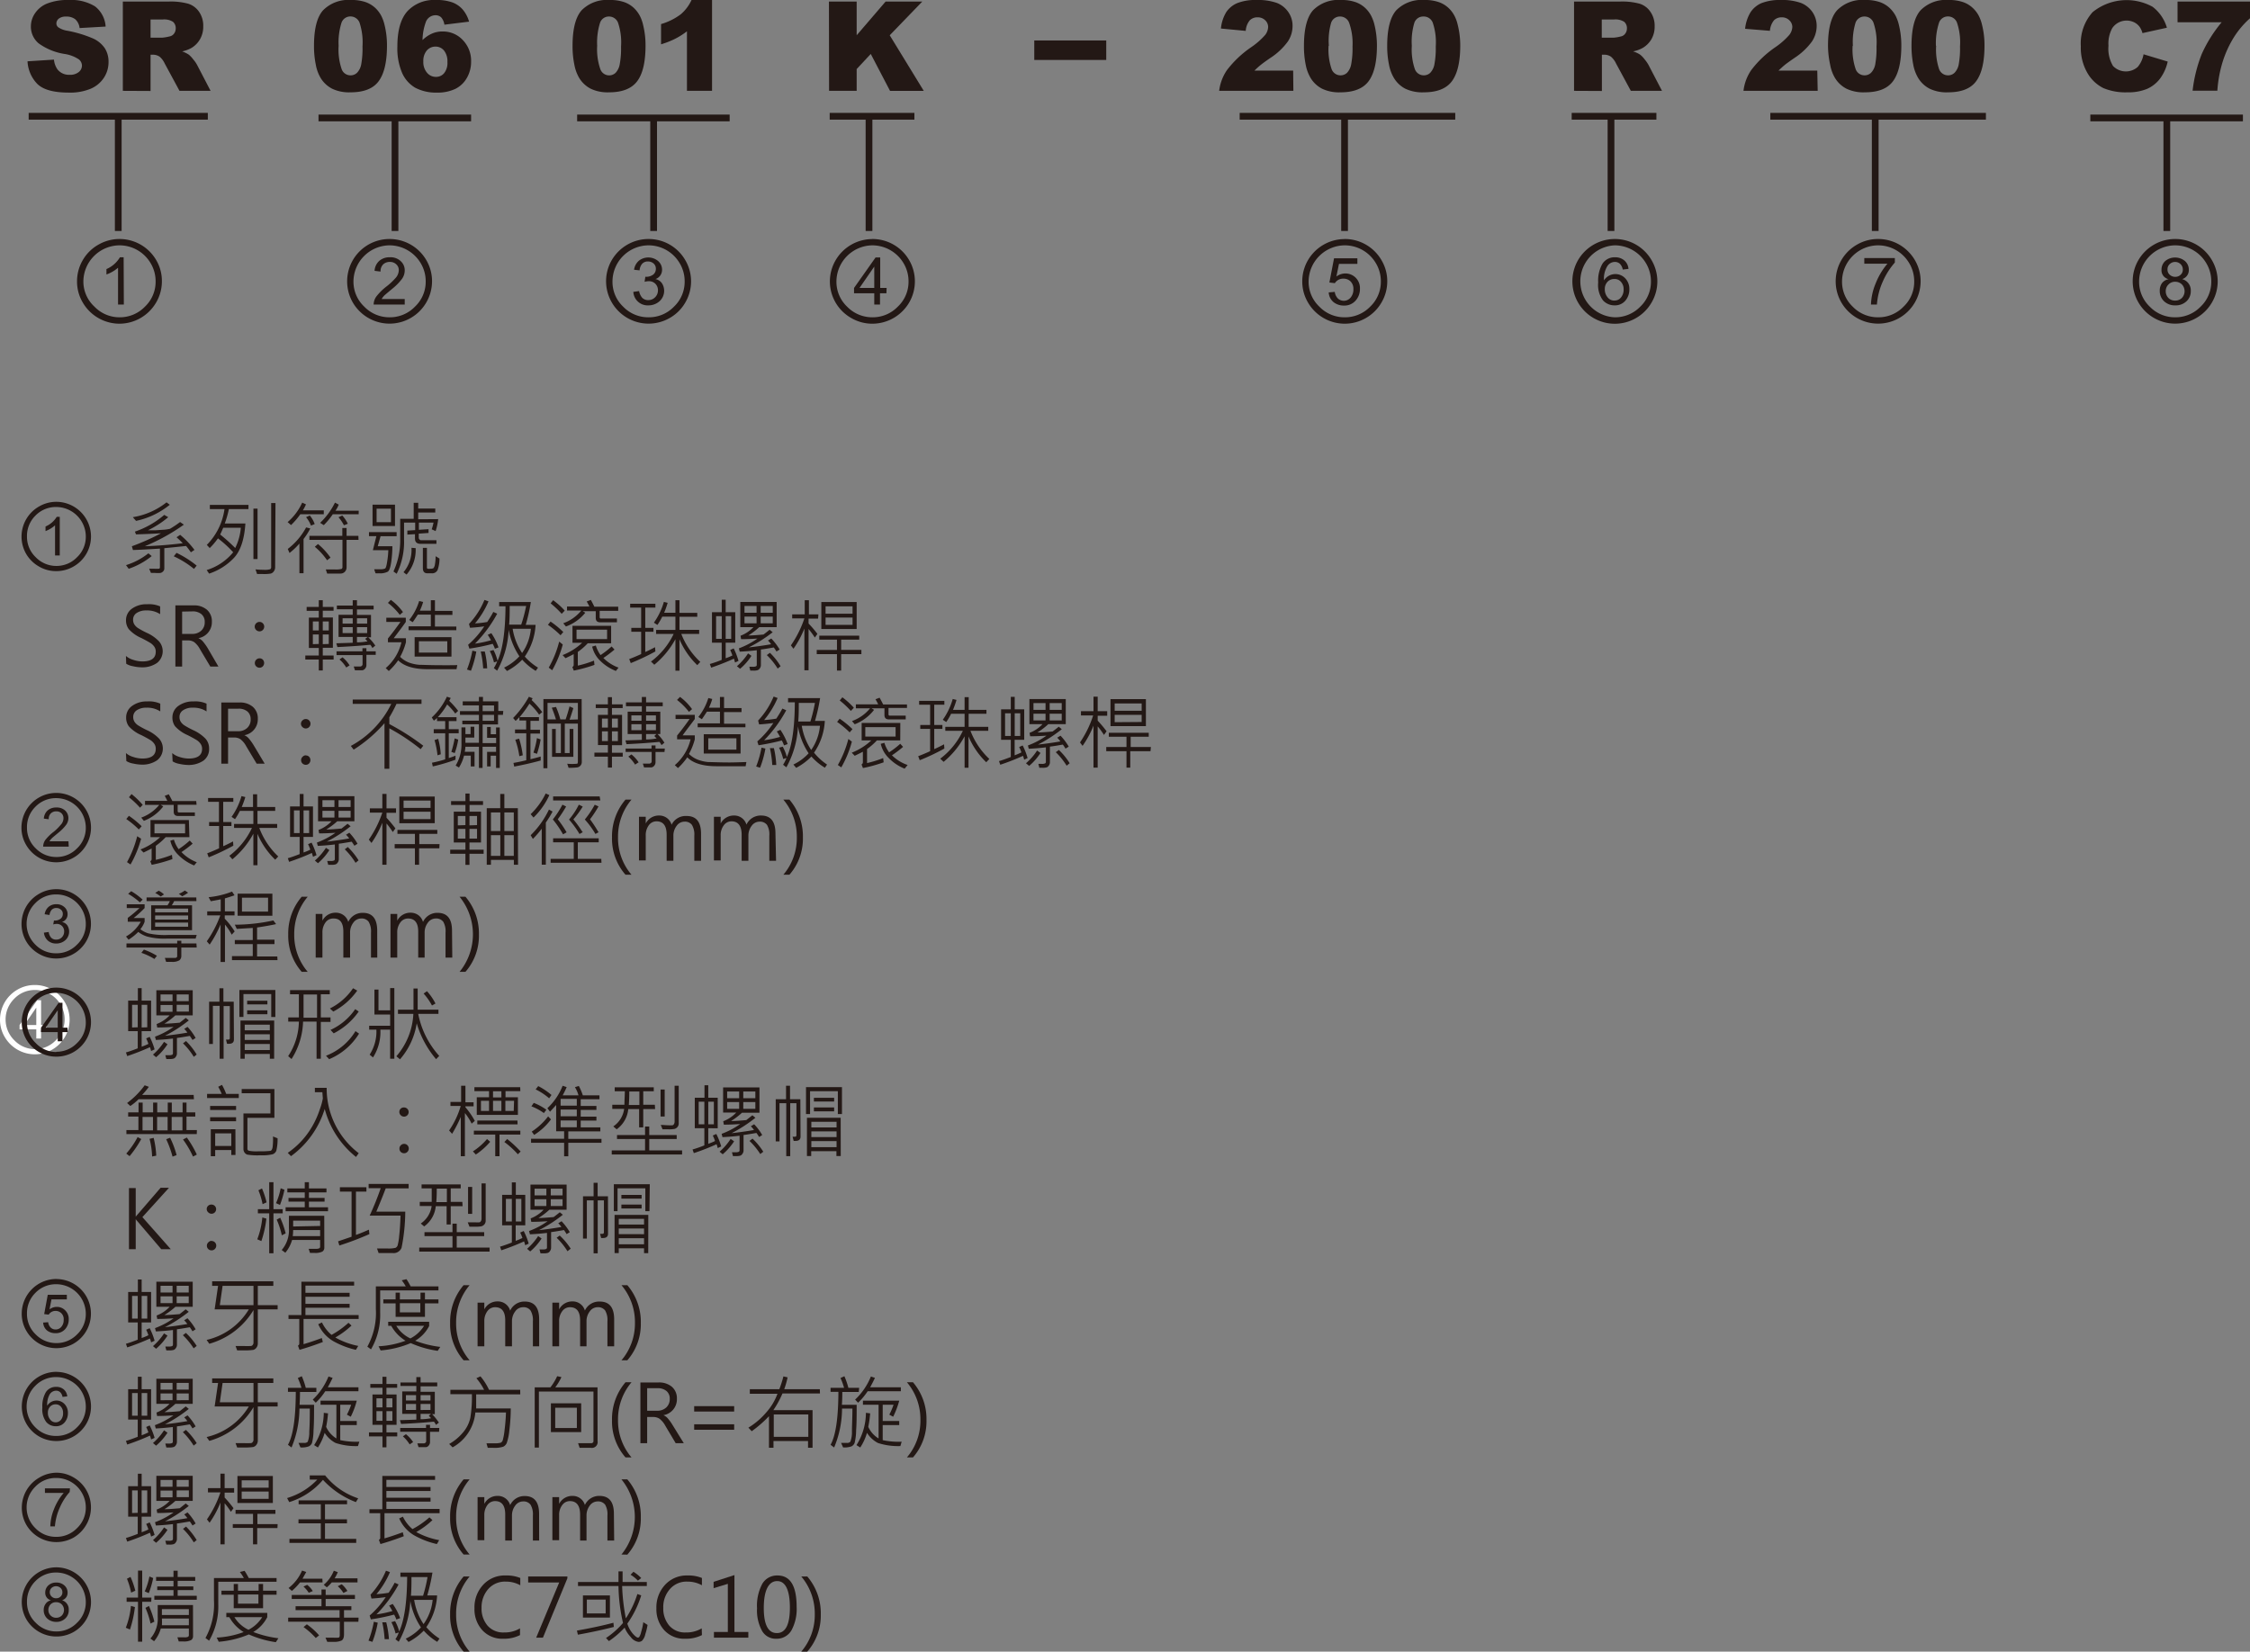 <svg xmlns="http://www.w3.org/2000/svg" viewBox="0 0 333.56 244.91">
  <rect x="0" y="0" width="333.56" height="244.91" fill="#808080" stroke="none"/>
  <defs>
    <style>
      .cls-1 {
        fill: #fff;
      }

      .cls-2 {
        fill: #231815;
      }

      .cls-3 {
        fill: none;
        stroke: #231815;
      }
    </style>
  </defs>
  <title>資產 1</title>
  <g id="圖層_2" data-name="圖層 2">
    <g id="Layer_1" data-name="Layer 1">
      <path class="cls-1" d="M5.16,146.06a5.09,5.09,0,0,1,2.58.69,5.16,5.16,0,0,1,2.58,4.46,5,5,0,0,1-.7,2.56,5.18,5.18,0,0,1-4.46,2.57A5.18,5.18,0,0,1,.7,153.77a5,5,0,0,1-.7-2.56,5.16,5.16,0,0,1,2.58-4.46A5.09,5.09,0,0,1,5.16,146.06Zm0,9.51a4.23,4.23,0,0,0,3.09-1.29A4.31,4.31,0,0,0,9,149a4.29,4.29,0,0,0-1.61-1.61,4.3,4.3,0,0,0-2.18-.59,4.22,4.22,0,0,0-3.09,1.29,4.32,4.32,0,0,0,0,6.16A4.23,4.23,0,0,0,5.16,155.57Zm1.7-2.91H6.09V154H5.38v-1.36H2.9V152l2.62-3.69h.57V152h.77ZM5.38,152v-2.59L3.6,152Z"/>
      <g>
        <path class="cls-2" d="M22.49,82.46a11,11,0,0,1-3.41,1.88l-.4-.54A10.28,10.28,0,0,0,22,82.05Zm6.34-.92-.53.36c-.19-.28-.42-.59-.71-.94-1.56.17-2.63.27-3.23.33v3a.6.6,0,0,1-.18.44.79.79,0,0,1-.39.23,4.54,4.54,0,0,1-.8,0l-.61,0-.27-.63h.7a5.44,5.44,0,0,0,.76,0c.09,0,.14-.11.14-.27V81.35c-1.76.11-3.08.18-4,.21L19.55,81a34.32,34.32,0,0,0,4.32-1.92c-1.39.08-2.63.13-3.71.16L20,78.83a13.05,13.05,0,0,0,4.35-2.48l.59.34a14,14,0,0,1-3,1.94l1.12,0,1.05-.07a6,6,0,0,0,1.1-.15,16.71,16.71,0,0,0,1.49-1l.56.39a29.45,29.45,0,0,1-5.79,3.2c1.93-.07,3.81-.22,5.62-.45a12.19,12.19,0,0,0-.92-.88l.54-.36A13.08,13.08,0,0,1,28.83,81.54Zm-3.66-6.69a11.84,11.84,0,0,1-5,2.39l-.48-.55a10.79,10.79,0,0,0,5-2.2Zm4,9-.41.51a13.8,13.8,0,0,0-3-1.87l.41-.51A15,15,0,0,1,29.13,83.85Z"/>
        <path class="cls-2" d="M36.83,75.49h-2.9a14.48,14.48,0,0,1-.61,2.14h3.06q-.24,3.56-1.71,5.11A8.9,8.9,0,0,1,31,85.06l-.36-.53a8.15,8.15,0,0,0,3.93-2.64,17,17,0,0,0-2.26-2.06,9.92,9.92,0,0,1-1.22,1.44l-.43-.47a9.35,9.35,0,0,0,2.62-5.31H31.11v-.62h5.73ZM35.7,78.26H33.09q-.26.63-.45,1a25.94,25.94,0,0,1,2.23,2A8.16,8.16,0,0,0,35.7,78.26Zm2.48,4.64h-.61V75.42h.61Zm2.61,1.2a1,1,0,0,1-.22.65.79.79,0,0,1-.46.31,6.21,6.21,0,0,1-1.12.06h-.88l-.23-.69a10.37,10.37,0,0,0,1.17.06,2.87,2.87,0,0,0,1-.08.35.35,0,0,0,.15-.33V74.59h.64Z"/>
        <path class="cls-2" d="M48,76.26H44.52a11.16,11.16,0,0,1-1.37,1.6l-.51-.44a8.28,8.28,0,0,0,2.16-2.89l.56.26a6.4,6.4,0,0,1-.46.89H48Zm-2,2.1a9.55,9.55,0,0,1-1,1.57V85h-.61v-4.4A10.4,10.4,0,0,1,42.92,82l-.26-.6a9.84,9.84,0,0,0,2.72-3.19Zm.67-.66-.57.24a4.21,4.21,0,0,0-.73-1.25l.56-.25A4.29,4.29,0,0,1,46.65,77.7Zm6.48,2.35H51.38v4.07a.94.94,0,0,1-.26.67.87.87,0,0,1-.62.26h-2l-.2-.61c.49,0,.94,0,1.34,0a3.21,3.21,0,0,0,1-.08.33.33,0,0,0,.13-.31v-4H45.87v-.59h4.88V78.29h.63v1.17h1.75ZM49,82.69l-.51.39a9.65,9.65,0,0,0-1.82-2l.47-.41A10.22,10.22,0,0,1,49,82.69Zm4.17-6.43H49.33A10.39,10.39,0,0,1,48,77.87l-.54-.34a10.61,10.61,0,0,0,2.2-3l.56.3a4.72,4.72,0,0,1-.49.9h3.45Zm-1.6,1.4-.58.23a5.84,5.84,0,0,0-.81-1.19l.56-.26A5,5,0,0,1,51.56,77.66Z"/>
        <path class="cls-2" d="M58.8,79.51H56.42L56,81h2.17A17.25,17.25,0,0,1,58,83.32c-.12.81-.28,1.3-.51,1.45a2.44,2.44,0,0,1-1.31.24,3.89,3.89,0,0,1-.51,0l-.2-.6c.3,0,.57,0,.8,0a2,2,0,0,0,.81-.1c.13-.07.24-.46.34-1.18a12.93,12.93,0,0,0,.15-1.55H55.28l.52-2.08H54.7v-.59h4.1ZM58.56,78H55.23V74.83h3.33Zm-.6-.57v-2H55.83v2Zm7-.45a8.24,8.24,0,0,1-.38,1.77L64,78.49a7.14,7.14,0,0,0,.27-1H62.1v1.07l1.43-.09,0,.56-1.45.1v.61a.35.35,0,0,0,.11.25.31.31,0,0,0,.23.12h2.28v.53H62.34c-.54,0-.82-.26-.82-.78v-.65l-1.13.06,0-.59,1.16-.07V77.49H59.9V80a10.64,10.64,0,0,1-1.09,5.08l-.48-.34a11,11,0,0,0,1-4.83V76.93h2V74.56H62v.85h2.53V76H62v1Zm-3.34,4.3a5.54,5.54,0,0,1-1.35,3.92l-.45-.35A5.13,5.13,0,0,0,61,81.23Zm3.53,1.54a5,5,0,0,1-.27,1.69.89.89,0,0,1-.9.5l-.63,0c-.44,0-.66-.26-.66-.77V81.24h.6v2.92a.18.18,0,0,0,.09.17,1.27,1.27,0,0,0,.45,0,.74.74,0,0,0,.44-.09,1.21,1.21,0,0,0,.21-.57,6.7,6.7,0,0,0,.1-1.19Z"/>
        <path class="cls-2" d="M18.67,97.27a2.9,2.9,0,0,0,1.1.58,4.47,4.47,0,0,0,1.32.23q2,0,2-1.44a1.26,1.26,0,0,0-.2-.72,2.05,2.05,0,0,0-.55-.55c-.24-.15-.69-.41-1.38-.76a5.32,5.32,0,0,1-1.87-1.32A2.15,2.15,0,0,1,18.68,92a2.08,2.08,0,0,1,.89-1.75,3.65,3.65,0,0,1,2.24-.65,4.12,4.12,0,0,1,1.93.32v1.15a3.53,3.53,0,0,0-2.06-.55,2.47,2.47,0,0,0-1.41.37,1.16,1.16,0,0,0-.54,1,1.28,1.28,0,0,0,.19.71,1.84,1.84,0,0,0,.52.52,12.83,12.83,0,0,0,1.28.7,5.79,5.79,0,0,1,1.86,1.29,2.22,2.22,0,0,1-.31,3.2,3.81,3.81,0,0,1-2.36.64,5.67,5.67,0,0,1-1.2-.16,2.69,2.69,0,0,1-1-.37Z"/>
        <path class="cls-2" d="M32.38,98.84h-1.2l-1.52-2.55a3.27,3.27,0,0,0-.88-1.08,1.72,1.72,0,0,0-.94-.25H27v3.88H26V89.77h2.67a2.9,2.9,0,0,1,2,.64,2.24,2.24,0,0,1,.74,1.77,2.4,2.4,0,0,1-2,2.45v0a1.86,1.86,0,0,1,.62.43,8.25,8.25,0,0,1,.73,1ZM27,90.69V94h1.48a1.92,1.92,0,0,0,1.35-.48,1.66,1.66,0,0,0,.52-1.29,1.44,1.44,0,0,0-.48-1.15,2,2,0,0,0-1.38-.42Z"/>
        <path class="cls-2" d="M38.47,92.22a.68.68,0,0,1,.49.2.7.7,0,0,1,0,1,.68.68,0,0,1-.49.2.7.7,0,0,1-.49-.2.68.68,0,0,1,0-1A.7.7,0,0,1,38.47,92.22Zm0,5.4a.67.67,0,0,1,.49.19.73.73,0,0,1,0,1,.66.66,0,0,1-.49.2.68.68,0,0,1-.49-.2.66.66,0,0,1-.2-.49.68.68,0,0,1,.2-.49A.69.69,0,0,1,38.47,97.62Z"/>
        <path class="cls-2" d="M49.46,97.8H47.85v1.62h-.59V97.8h-2v-.6h2V96.08H45.79v-4.5h1.47v-1h-1.8V90h1.8V89h.59V90h1.6v.56h-1.6v1h1.5v4.5h-1.5V97.2h1.61Zm-2.2-4.31V92.15h-.88v1.34Zm0,2V94.08h-.88v1.44Zm1.48-2V92.15h-.89v1.34Zm0,2V94.08h-.89v1.44Zm6.91.23-.44.37a3,3,0,0,0-.31-.48c-1.55.15-3.17.26-4.88.34l-.16-.56,2.43-.08v-.86h-2.1V91.16h2.1v-.81H49.94v-.56h2.35V89h.63v.81h2.47v.56H52.92v.81H55v3.32h-.41A6.92,6.92,0,0,1,55.65,95.75Zm.05,1.39H54.32v1.49a.76.76,0,0,1-.21.56.63.63,0,0,1-.38.23c-.12,0-.49,0-1.11,0l-.18-.56h1a.36.36,0,0,0,.21-.11.29.29,0,0,0,.1-.2V97.14H49.89v-.56h3.84v-.46h.59v.46H55.7Zm-3.86,1.55-.51.32a4.92,4.92,0,0,0-1-1.19l.45-.32A4.8,4.8,0,0,1,51.84,98.69Zm.45-6.19v-.79h-1.5v.79Zm0,1.41V93h-1.5v.88Zm2.14-1.41v-.79H52.92v.79Zm0,1.41V93H52.92v.88Zm.08.57H52.92v.8q.77,0,1.56-.15a4.7,4.7,0,0,0-.34-.36Z"/>
        <path class="cls-2" d="M67.79,98.62l-.11.61H63.37c-2,0-3.48-.44-4.34-1.32a9.16,9.16,0,0,1-1.39,1.59l-.46-.43a7.2,7.2,0,0,0,2.33-3.83h-2v-.56q.82-1,1.86-2.46H57.27v-.62h2.89v.62c-.34.5-.94,1.3-1.79,2.42h1.81v.6a9.46,9.46,0,0,1-.86,2.16,3.83,3.83,0,0,0,1.34.86,5.8,5.8,0,0,0,1.51.32c.53,0,1.6.06,3.22.06Q67.19,98.65,67.79,98.62Zm-8.05-7.86-.47.41a9.82,9.82,0,0,0-1.76-1.77l.43-.45A8.1,8.1,0,0,1,59.74,90.76Zm7.91,2.69H60.57v-.58h3.3V91.14H61.94c-.36.55-.61.93-.76,1.12l-.51-.33a8.48,8.48,0,0,0,1.47-2.81l.59.14a7.83,7.83,0,0,1-.49,1.29h1.63V89h.61v1.59h2.59v.59H64.48v1.73h3.17Zm-.72,3.91H61.47V94.48h5.46Zm-.62-.59V95.09H62.1v1.68Z"/>
        <path class="cls-2" d="M70.61,96.62a15.6,15.6,0,0,1-.79,2.84l-.59-.18a14.84,14.84,0,0,0,.8-2.8ZM73.9,96l-.53.2a4.4,4.4,0,0,0-.33-.73,30.61,30.61,0,0,1-3.45.71l-.19-.57a13.35,13.35,0,0,0,2.39-2.73c-.72.1-1.42.17-2.11.21l-.15-.57a11.68,11.68,0,0,0,2.29-3.56l.6.21a12.74,12.74,0,0,1-2,3.27,14.57,14.57,0,0,0,1.81-.21c.35-.53.65-1,.9-1.49l.58.26a19.47,19.47,0,0,1-3.29,4.44,15.84,15.84,0,0,0,2.37-.5q-.26-.47-.48-.81l.53-.24A8.78,8.78,0,0,1,73.9,96Zm-1.68,3.11-.59,0a15.06,15.06,0,0,0-.36-2.5l.6,0A13.31,13.31,0,0,1,72.22,99.06ZM79.76,99l-.34.48a8.57,8.57,0,0,1-2-1.66,8.92,8.92,0,0,1-2.26,1.68L74.73,99A7.52,7.52,0,0,0,77,97.32a10.4,10.4,0,0,1-1.59-3.95,13.75,13.75,0,0,1-1.71,6.08l-.49-.38a5.43,5.43,0,0,0,.5-1l-.48.15a7.29,7.29,0,0,0-.62-1.68l.55-.15A6.69,6.69,0,0,1,73.76,98c.76-1.67,1.16-4.38,1.18-8.1H74v-.63H78.7a27.89,27.89,0,0,1-.76,3.39H79.4a9.14,9.14,0,0,1-1.6,4.7A8.61,8.61,0,0,0,79.76,99ZM78,89.86H75.56c0,.93,0,1.85-.08,2.76h1.79A22.08,22.08,0,0,0,78,89.86Zm.75,3.38H76a9,9,0,0,0,1.4,3.59A7.4,7.4,0,0,0,78.7,93.24Z"/>
        <path class="cls-2" d="M83.51,93.72l-.41.48a14.1,14.1,0,0,0-1.87-1.55l.39-.48A13.69,13.69,0,0,1,83.51,93.72Zm-.08,1.85a15.78,15.78,0,0,1-1.57,3.82L81.35,99a15.41,15.41,0,0,0,1.55-3.86Zm.27-5-.43.45a13.45,13.45,0,0,0-1.64-1.55L82,89A11,11,0,0,1,83.7,90.52Zm6.9,4.82H87.13a9,9,0,0,1-1.47,1.28V98.7a15.56,15.56,0,0,0,2.4-.74l.07.63a21.39,21.39,0,0,1-3.07.85l-.21-.54a.34.34,0,0,0,.2-.33V97c-.32.17-.73.37-1.21.6l-.44-.46a9,9,0,0,0,2.9-1.82H84.87V92.8H90.6Zm1.05-4.81H88.9v.93c0,.14.07.21.19.21h2.37v.56H89c-.45,0-.68-.21-.68-.65v-1H86.39l.38.23A6.65,6.65,0,0,1,83.9,92.9l-.4-.48a6.13,6.13,0,0,0,2.68-1.89H84.06v-.59h3.32c-.07-.16-.21-.41-.4-.75l.61-.23c.16.28.33.61.52,1h3.54ZM90,94.77v-1.4H85.47v1.4ZM91.7,99l-.4.49A6.8,6.8,0,0,1,89,98a4.23,4.23,0,0,1-1.21-2.12l.54-.16a4.81,4.81,0,0,0,.7,1.42,12.78,12.78,0,0,0,1.64-1.28l.43.46a18,18,0,0,1-1.65,1.25A6.11,6.11,0,0,0,91.7,99Z"/>
        <path class="cls-2" d="M97.16,96.6a34.05,34.05,0,0,1-3.65,1.73l-.23-.6c.59-.22,1.18-.47,1.77-.74V93.68H93.59V93.1h1.46v-3H93.42v-.57h3.74v.57h-1.5v3h1.21v.58H95.66v3c.36-.15.84-.39,1.45-.71Zm6.66,1.55-.45.48a11.66,11.66,0,0,1-2.64-3.83v4.65h-.6V94.78A12.85,12.85,0,0,1,97,98.57l-.49-.47A11,11,0,0,0,99.87,94h-2.6v-.59h2.86V91.44H98.18a9.23,9.23,0,0,1-.72,1.23l-.52-.34a10.12,10.12,0,0,0,1.48-3.08l.56.14a13.74,13.74,0,0,1-.52,1.47h1.67V89h.6v1.88h2.64v.58h-2.64v1.94h2.92V94H101A11.19,11.19,0,0,0,103.82,98.15Z"/>
        <path class="cls-2" d="M109.48,98l-.51.24c-.07-.25-.12-.44-.17-.57A35.07,35.07,0,0,1,105.43,99l-.2-.54a16.43,16.43,0,0,0,1.76-.61V95.3h-1.44V90.78H107V88.93h.58v1.85H109V95.3h-1.42v2.31c.42-.15.76-.29,1-.42q-.15-.42-.33-.81l.52-.23A10.13,10.13,0,0,1,109.48,98ZM107,94.73V91.37h-.84v3.36Zm1.4,0V91.37h-.82v3.36Zm3,2.52a8.46,8.46,0,0,1-1.68,1.92l-.47-.38a9,9,0,0,0,1.65-1.9Zm4.19-.94-.48.3a4.81,4.81,0,0,0-.4-.6c-1,.17-1.59.27-1.91.3v2.28a.81.81,0,0,1-.14.49.69.69,0,0,1-.33.29,1.89,1.89,0,0,1-.64.07h-.46l-.14-.57h.47a1.13,1.13,0,0,0,.52-.07.23.23,0,0,0,.11-.23V96.42c-.82.1-1.66.17-2.53.21l-.12-.49a12,12,0,0,0,2.75-1.45c-.92.06-1.73.09-2.42.09l-.09-.51A5.11,5.11,0,0,0,111.69,93h-1.94V89.26h5.39V93h-2.59a10.33,10.33,0,0,1-1.61,1.23c.62,0,1.38-.06,2.25-.14.44-.33.74-.57.9-.71l.46.37A20.94,20.94,0,0,1,111,96c1.08-.12,2.19-.27,3.31-.47a3.12,3.12,0,0,0-.46-.55l.49-.3A8.79,8.79,0,0,1,115.58,96.31Zm-3.43-5.45v-1h-1.79v1Zm0,1.57v-1h-1.79v1Zm2.4-1.57v-1h-1.79v1Zm0,1.57v-1h-1.79v1Zm1.17,6.36-.44.35a10.07,10.07,0,0,0-1.61-2l.46-.34A9.5,9.5,0,0,1,115.72,98.79Z"/>
        <path class="cls-2" d="M121.28,91.73h-1.41v.73A16,16,0,0,1,121.18,94l-.38.54a14.37,14.37,0,0,0-.93-1.27v6.12h-.62V93.2a14.28,14.28,0,0,1-1.62,3l-.38-.5a15.89,15.89,0,0,0,2-4h-1.81V91.1h1.86V89h.62V91.1h1.41ZM127.7,97h-3v2.44h-.62V97h-3v-.62h3V94.85h-2.62v-.59h5.92v.59h-2.68v1.52h3ZM127,93.27h-5.24v-4H127ZM126.39,91V89.91h-4V91Zm0,1.66V91.57h-4v1.09Z"/>
        <path class="cls-2" d="M18.67,111.67a2.9,2.9,0,0,0,1.1.58,4.47,4.47,0,0,0,1.32.23q2,0,2-1.44a1.26,1.26,0,0,0-.2-.72,2.05,2.05,0,0,0-.55-.55c-.24-.15-.69-.41-1.38-.76a5.32,5.32,0,0,1-1.87-1.32,2.15,2.15,0,0,1-.39-1.27,2.08,2.08,0,0,1,.89-1.75,3.65,3.65,0,0,1,2.24-.66,4.09,4.09,0,0,1,1.93.33v1.15a3.53,3.53,0,0,0-2.06-.55,2.47,2.47,0,0,0-1.41.37,1.16,1.16,0,0,0-.54,1,1.29,1.29,0,0,0,.19.72,1.84,1.84,0,0,0,.52.52,12.83,12.83,0,0,0,1.28.7,5.79,5.79,0,0,1,1.86,1.29,2.22,2.22,0,0,1-.31,3.2,3.87,3.87,0,0,1-2.36.64,6.41,6.41,0,0,1-1.2-.16,2.69,2.69,0,0,1-1-.37Z"/>
        <path class="cls-2" d="M25.53,111.67a2.9,2.9,0,0,0,1.1.58,4.48,4.48,0,0,0,1.33.23q2,0,2-1.44a1.27,1.27,0,0,0-.21-.72,2.05,2.05,0,0,0-.55-.55c-.24-.15-.69-.41-1.38-.76a5.42,5.42,0,0,1-1.87-1.32,2.15,2.15,0,0,1-.39-1.27,2.08,2.08,0,0,1,.89-1.75,3.67,3.67,0,0,1,2.24-.66,4.09,4.09,0,0,1,1.93.33v1.15a3.53,3.53,0,0,0-2.06-.55,2.41,2.41,0,0,0-1.4.37,1.14,1.14,0,0,0-.55,1,1.29,1.29,0,0,0,.19.72,1.84,1.84,0,0,0,.52.52,12.83,12.83,0,0,0,1.28.7,6,6,0,0,1,1.87,1.29A2.15,2.15,0,0,1,31,111a2.11,2.11,0,0,1-.84,1.79,3.9,3.9,0,0,1-2.37.64,6.51,6.51,0,0,1-1.2-.16,2.76,2.76,0,0,1-1-.37Z"/>
        <path class="cls-2" d="M39.24,113.24H38.05l-1.53-2.55a3.27,3.27,0,0,0-.88-1.08,1.71,1.71,0,0,0-.93-.25h-.9v3.88h-1v-9.07h2.67a2.9,2.9,0,0,1,2,.64,2.24,2.24,0,0,1,.74,1.77,2.39,2.39,0,0,1-2,2.44v0a1.76,1.76,0,0,1,.62.43,8.25,8.25,0,0,1,.73,1Zm-5.43-8.15v3.34h1.48a1.92,1.92,0,0,0,1.35-.48,1.66,1.66,0,0,0,.52-1.29,1.47,1.47,0,0,0-.47-1.15,2,2,0,0,0-1.39-.42Z"/>
        <path class="cls-2" d="M45.33,106.62a.68.68,0,0,1,.49.2.7.7,0,0,1,0,1,.68.68,0,0,1-.49.2.66.66,0,0,1-.48-.2.65.65,0,0,1,0-1A.66.66,0,0,1,45.33,106.62Zm0,5.4a.67.67,0,0,1,.49.19.73.73,0,0,1,0,1,.66.66,0,0,1-.49.2.7.7,0,0,1-.49-.2.66.66,0,0,1-.2-.49.64.64,0,0,1,.21-.49A.65.65,0,0,1,45.33,112Z"/>
        <path class="cls-2" d="M62.75,110.58l-.39.51A30.37,30.37,0,0,0,57.72,108v6H57v-6.76a20.76,20.76,0,0,1-4.57,3.92l-.42-.55a14.15,14.15,0,0,0,6-6.24H52.29v-.64h10.2v.64H58.78a20.4,20.4,0,0,1-1.06,2v1A35.81,35.81,0,0,1,62.75,110.58Z"/>
        <path class="cls-2" d="M68,108.73H66.53v3.68a10.75,10.75,0,0,0,1-.36l0,.6a26.53,26.53,0,0,1-3.37,1l-.12-.55A17.11,17.11,0,0,0,66,112.6v-3.87h-1.7v-.6H66v-1.2H64.79v-.47a3.75,3.75,0,0,1-.47.4l-.31-.47a9.78,9.78,0,0,0,2.24-3.08l.56.18a2,2,0,0,1-.22.43,12,12,0,0,1,1.33,1.49l-.43.4a8.75,8.75,0,0,0-1.2-1.35,9.85,9.85,0,0,1-1.39,1.89h2.78v.58H66.53v1.2H68Zm-2.61,3.1-.53.17a13.32,13.32,0,0,0-.44-2.26l.54-.18A10.51,10.51,0,0,1,65.34,111.83Zm2.54-2.16a9.93,9.93,0,0,1-.52,2l-.5-.18a14.31,14.31,0,0,0,.49-2ZM74.56,106h-.73v1.42H71.55v2.77h2v-.78H72.21v-1.61h.54v1.07h.79v-1h.55v6h-.55v-1.81h-.8v1.59h-.53v-2.16h1.33v-.76h-2v3.14H71v-3.14H69a5.45,5.45,0,0,1-.1.75h1.45v2.17h-.56v-1.6h-1a5.91,5.91,0,0,1-.75,1.76l-.49-.29a6,6,0,0,0,.86-3.32v-2.34H69v1h.76v-1.1h.55v1.61H69v.78h2V107.4H68.54v-.54H71V106H68.19v-.55H71v-.85h-2.4V104H71v-.66h.6V104h2.27v1.42h.74Zm-1.32-.55v-.85H71.55v.85Zm0,1.43V106H71.55v.88Z"/>
        <path class="cls-2" d="M80.39,105.6l-.47.37a9.57,9.57,0,0,0-1.43-1.63,17.29,17.29,0,0,1-1.46,2H79.9v.55H78.64v1.33h1.41v.56H78.64v3.8c.4-.09.91-.22,1.52-.4v.59q-1.84.51-3.93.9l-.11-.54c.64-.11,1.27-.24,1.9-.4v-4H76.35v-.56H78v-1.33H77v-.51c-.15.17-.34.36-.56.57l-.37-.43a15.18,15.18,0,0,0,2.34-3.15l.54.22a.92.92,0,0,1-.14.26A13.94,13.94,0,0,1,80.39,105.6ZM77.5,112l-.51.13a11.93,11.93,0,0,0-.6-2.44l.57-.16A13.89,13.89,0,0,1,77.5,112Zm2.65-2.35a14.77,14.77,0,0,1-.54,2.13l-.53-.18a12.18,12.18,0,0,0,.52-2.15Zm6.1,3.35a.81.81,0,0,1-.18.51.79.79,0,0,1-.47.28,8.4,8.4,0,0,1-1.31.06l-.2-.6a7.62,7.62,0,0,0,1.45,0c.09,0,.13-.15.13-.35v-5.6H83.73v4.37h.72v-3.58H85v4.14H81.84v-4.14h.55v3.58h.76v-4.37h-2v6.62h-.59V103.66h5.67Zm-.58-6.32v-2.45h-4.5v2.45h1.25a17.9,17.9,0,0,0-.62-1.74l.63-.11a12.51,12.51,0,0,1,.64,1.85h.78c.19-.53.39-1.18.58-1.93L85,105c-.18.6-.37,1.17-.56,1.72Z"/>
        <path class="cls-2" d="M92.32,112.2h-1.6v1.62h-.6V112.2h-2v-.6h2v-1.12H88.65V106h1.47v-1h-1.8v-.56h1.8v-1.06h.6v1.06h1.59V105H90.72v1h1.5v4.5h-1.5v1.12h1.6Zm-2.2-4.31v-1.34h-.88v1.34Zm0,2v-1.44h-.88v1.44Zm1.48-2v-1.34h-.88v1.34Zm0,2v-1.44h-.88v1.44Zm6.91.23-.44.37a3,3,0,0,0-.31-.48c-1.55.15-3.17.26-4.88.34l-.16-.56,2.43-.08v-.86h-2.1v-3.32h2.1v-.81H92.8v-.57h2.35v-.8h.63v.8h2.47v.57H95.78v.81h2.11v3.32h-.41A6.92,6.92,0,0,1,98.51,110.15Zm0,1.39H97.18V113a.8.8,0,0,1-.2.56.69.69,0,0,1-.38.23c-.12,0-.5,0-1.12,0l-.18-.56h1a.42.42,0,0,0,.22-.11.32.32,0,0,0,.09-.2v-1.42H92.75V111h3.84v-.46h.59V111h1.38Zm-3.86,1.54-.5.33a5.23,5.23,0,0,0-1-1.19l.46-.32A4.93,4.93,0,0,1,94.7,113.08Zm.45-6.18v-.79h-1.5v.79Zm0,1.41v-.89h-1.5v.89Zm2.14-1.41v-.79H95.78v.79Zm0,1.41v-.89H95.78v.89Zm.08.57H95.78v.8q.77,0,1.56-.15a4.7,4.7,0,0,0-.34-.36Z"/>
        <path class="cls-2" d="M110.65,113l-.11.62h-4.31c-2,0-3.48-.44-4.34-1.32a9.6,9.6,0,0,1-1.38,1.59l-.47-.43a7.28,7.28,0,0,0,2.34-3.83h-2v-.56c.55-.67,1.17-1.48,1.86-2.46h-2.09V106H103v.62c-.35.5-1,1.3-1.8,2.42H103v.6a9.64,9.64,0,0,1-.86,2.16,3.83,3.83,0,0,0,1.34.86A5.8,5.8,0,0,0,105,113c.53,0,1.6.06,3.22.06C109.45,113.05,110.25,113,110.65,113Zm-8.05-7.85-.46.41a9.88,9.88,0,0,0-1.77-1.77l.44-.45A8,8,0,0,1,102.6,105.16Zm7.91,2.69h-7.08v-.58h3.3v-1.73H104.8c-.36.55-.61.93-.75,1.12l-.52-.33a8.5,8.5,0,0,0,1.48-2.81l.58.14a8.2,8.2,0,0,1-.49,1.29h1.63v-1.59h.61V105h2.59v.59h-2.59v1.73h3.17Zm-.72,3.9h-5.46v-2.87h5.46Zm-.62-.58v-1.68H105v1.68Z"/>
        <path class="cls-2" d="M113.47,111a14.83,14.83,0,0,1-.79,2.84l-.58-.18a14.81,14.81,0,0,0,.79-2.8Zm3.3-.67-.54.2a4.4,4.4,0,0,0-.33-.73,33,33,0,0,1-3.45.71l-.18-.57a13.63,13.63,0,0,0,2.38-2.73c-.72.1-1.42.17-2.11.21l-.15-.57a11.89,11.89,0,0,0,2.3-3.56l.59.21a13,13,0,0,1-2,3.27,15,15,0,0,0,1.81-.21c.34-.53.64-1,.89-1.49l.58.25a19.63,19.63,0,0,1-3.28,4.45,15.73,15.73,0,0,0,2.36-.5q-.25-.47-.48-.81l.53-.24A9.27,9.27,0,0,1,116.77,110.35Zm-1.69,3.11-.59,0a16.18,16.18,0,0,0-.35-2.5l.59,0A13.31,13.31,0,0,1,115.08,113.46Zm7.54-.08-.33.48a8.42,8.42,0,0,1-2-1.66,8.92,8.92,0,0,1-2.26,1.68l-.41-.49a7.4,7.4,0,0,0,2.26-1.67,10.24,10.24,0,0,1-1.58-4,13.88,13.88,0,0,1-1.72,6.08l-.49-.38a4.84,4.84,0,0,0,.5-1l-.48.15a7.29,7.29,0,0,0-.62-1.68l.55-.15a6.69,6.69,0,0,1,.61,1.53q1.16-2.52,1.18-8.11h-1v-.62h4.75a27.32,27.32,0,0,1-.76,3.38h1.46a9.18,9.18,0,0,1-1.6,4.71A8.83,8.83,0,0,0,122.62,113.38Zm-1.81-9.13h-2.39c0,.94,0,1.86-.08,2.76h1.8A22.88,22.88,0,0,0,120.81,104.25Zm.75,3.39h-2.7a9.18,9.18,0,0,0,1.4,3.59A7.44,7.44,0,0,0,121.56,107.64Z"/>
        <path class="cls-2" d="M126.38,108.12l-.42.48a14,14,0,0,0-1.86-1.55l.38-.48A14.3,14.3,0,0,1,126.38,108.12Zm-.09,1.85a15.78,15.78,0,0,1-1.57,3.82l-.51-.35a15.79,15.79,0,0,0,1.56-3.86Zm.27-5-.42.45a13.54,13.54,0,0,0-1.65-1.55l.39-.47A11.41,11.41,0,0,1,126.56,104.92Zm6.9,4.82H130a9.29,9.29,0,0,1-1.46,1.28v2.08a15.8,15.8,0,0,0,2.39-.74l.07.63a21.39,21.39,0,0,1-3.07.85l-.21-.54a.34.34,0,0,0,.2-.33v-1.55c-.32.17-.73.37-1.21.6l-.44-.46a9,9,0,0,0,2.9-1.82h-1.43V107.2h5.73Zm1-4.81h-2.74v.93q0,.21.18.21h2.37v.56h-2.47c-.45,0-.68-.21-.68-.65v-1h-1.92l.38.23a6.65,6.65,0,0,1-2.87,2.14l-.4-.48a6.13,6.13,0,0,0,2.68-1.89h-2.11v-.59h3.31a7.73,7.73,0,0,0-.4-.75l.61-.23c.16.28.33.61.53,1h3.53Zm-1.69,4.24v-1.4h-4.49v1.4Zm1.74,4.27-.4.49a6.8,6.8,0,0,1-2.33-1.55,4.29,4.29,0,0,1-1.21-2.13l.54-.15a4.64,4.64,0,0,0,.7,1.41,12.56,12.56,0,0,0,1.65-1.27l.42.46a17.1,17.1,0,0,1-1.65,1.25A6.11,6.11,0,0,0,134.56,113.44Z"/>
        <path class="cls-2" d="M140,111a33.16,33.16,0,0,1-3.65,1.73l-.23-.6c.59-.22,1.18-.47,1.77-.74v-3.31h-1.46v-.58h1.46v-3h-1.63v-.57H140v.57h-1.5v3h1.21v.58h-1.21v3c.36-.15.84-.39,1.46-.71Zm6.66,1.55-.45.48a11.63,11.63,0,0,1-2.63-3.83v4.65H143v-4.67a12.83,12.83,0,0,1-3.11,3.79l-.5-.47a11,11,0,0,0,3.35-4.13h-2.6v-.59H143v-1.94h-2a9.23,9.23,0,0,1-.72,1.23l-.51-.34a10.1,10.1,0,0,0,1.47-3.08l.56.14a13.74,13.74,0,0,1-.52,1.47H143v-1.88h.61v1.88h2.63v.58H143.6v1.94h2.91v.59h-2.64A11.19,11.19,0,0,0,146.68,112.55Z"/>
        <path class="cls-2" d="M152.34,112.41l-.51.24a4.67,4.67,0,0,0-.17-.57,34.07,34.07,0,0,1-3.37,1.32l-.19-.54c.47-.13,1.05-.34,1.75-.61V109.7h-1.44v-4.52h1.44v-1.85h.58v1.85h1.41v4.52h-1.42V112a9.47,9.47,0,0,0,1-.43,6.13,6.13,0,0,0-.33-.8l.52-.23A10.13,10.13,0,0,1,152.34,112.41Zm-2.49-3.28v-3.36H149v3.36Zm1.4,0v-3.36h-.82v3.36Zm3,2.52a8.46,8.46,0,0,1-1.68,1.92l-.47-.39a8.71,8.71,0,0,0,1.65-1.89Zm4.19-.94-.48.3a4.81,4.81,0,0,0-.4-.6c-.95.17-1.58.27-1.91.3V113a.83.83,0,0,1-.14.49.67.67,0,0,1-.32.29,2,2,0,0,1-.65.07h-.46l-.14-.58.47,0a1.13,1.13,0,0,0,.52-.07.24.24,0,0,0,.12-.23v-2.15c-.82.1-1.67.17-2.54.21l-.12-.49a12,12,0,0,0,2.75-1.45c-.92.06-1.73.09-2.42.09l-.09-.51a5.08,5.08,0,0,0,1.92-1.29h-1.94v-3.72H158v3.72h-2.59a9.88,9.88,0,0,1-1.61,1.23c.63,0,1.38-.06,2.25-.14.44-.33.74-.57.91-.71l.45.37a20.94,20.94,0,0,1-3.53,2.28c1.09-.12,2.19-.27,3.32-.47a3.73,3.73,0,0,0-.47-.55l.49-.3A8.79,8.79,0,0,1,158.44,110.71ZM155,105.26v-1h-1.79v1Zm0,1.57v-1h-1.79v1Zm2.4-1.57v-1h-1.79v1Zm0,1.57v-1h-1.79v1Zm1.17,6.35-.44.36a10.44,10.44,0,0,0-1.61-2l.46-.33A9.72,9.72,0,0,1,158.58,113.18Z"/>
        <path class="cls-2" d="M164.14,106.13h-1.41v.73a18,18,0,0,1,1.32,1.58l-.39.54a10.4,10.4,0,0,0-.93-1.27v6.12h-.62V107.6a14.55,14.55,0,0,1-1.62,3l-.38-.51a15.65,15.65,0,0,0,1.95-4h-1.81v-.63h1.86v-2.15h.62v2.15h1.41Zm6.42,5.26h-3v2.44H167v-2.44h-3v-.62h3v-1.52h-2.62v-.59h5.92v.59h-2.68v1.52h3Zm-.68-3.72h-5.25v-4h5.25Zm-.63-2.27v-1.09h-4v1.09Zm0,1.66V106h-4v1.09Z"/>
        <path class="cls-2" d="M21,122.52l-.42.48a12.82,12.82,0,0,0-1.86-1.55l.39-.48A13.69,13.69,0,0,1,21,122.52Zm-.08,1.85a16.19,16.19,0,0,1-1.57,3.82l-.52-.35A15.79,15.79,0,0,0,20.34,124Zm.26-5.05-.42.45a13.45,13.45,0,0,0-1.64-1.55l.38-.47A11.41,11.41,0,0,1,21.13,119.32Zm6.9,4.82H24.56a9.29,9.29,0,0,1-1.46,1.28v2.08a15.8,15.8,0,0,0,2.39-.74l.07.63a21.39,21.39,0,0,1-3.07.85l-.21-.54a.33.33,0,0,0,.2-.33v-1.55q-.48.25-1.2.6l-.45-.46a8.88,8.88,0,0,0,2.9-1.82H22.31V121.6H28Zm1.06-4.81H26.34v.93q0,.21.18.21h2.37V121H26.42c-.45,0-.67-.21-.67-.65v-1H23.82l.38.23a6.59,6.59,0,0,1-2.87,2.14l-.39-.48a6.15,6.15,0,0,0,2.67-1.89H21.5v-.59h3.31q-.11-.24-.39-.75l.6-.23c.16.28.34.61.53,1h3.54Zm-1.7,4.24v-1.4H22.9v1.4Zm1.74,4.27-.4.49a7,7,0,0,1-2.33-1.54,4.27,4.27,0,0,1-1.2-2.13l.53-.16a4.81,4.81,0,0,0,.7,1.42,13.59,13.59,0,0,0,1.65-1.28l.43.46a16.61,16.61,0,0,1-1.66,1.25A6.27,6.27,0,0,0,29.13,127.84Z"/>
        <path class="cls-2" d="M34.59,125.4a33.16,33.16,0,0,1-3.65,1.73l-.22-.6c.59-.22,1.17-.47,1.76-.74v-3.31H31v-.58h1.46v-3H30.85v-.57h3.74v.57h-1.5v3h1.22v.58H33.09v3c.36-.15.84-.39,1.46-.71ZM41.25,127l-.45.48a11.63,11.63,0,0,1-2.63-3.83v4.65h-.61v-4.67a12.83,12.83,0,0,1-3.11,3.79L34,126.9a11,11,0,0,0,3.35-4.13H34.7v-.59h2.86v-1.94h-2a9.23,9.23,0,0,1-.72,1.23l-.51-.34a10.1,10.1,0,0,0,1.47-3.08l.57.14a13.65,13.65,0,0,1-.53,1.47h1.67v-1.88h.61v1.88H40.8v.58H38.17v1.94h2.92v.59H38.44A11.31,11.31,0,0,0,41.25,127Z"/>
        <path class="cls-2" d="M46.92,126.81l-.52.24a4.67,4.67,0,0,0-.17-.57,34.07,34.07,0,0,1-3.37,1.32l-.19-.54c.47-.13,1.06-.34,1.75-.61V124.1H43v-4.52h1.44v-1.85H45v1.85h1.4v4.52H45v2.31c.42-.15.76-.29,1-.42a5.73,5.73,0,0,0-.33-.81l.52-.23A10.29,10.29,0,0,1,46.92,126.81Zm-2.5-3.28v-3.36h-.84v3.36Zm1.41,0v-3.36H45v3.36Zm3,2.52A8.76,8.76,0,0,1,47.14,128l-.46-.39a8.91,8.91,0,0,0,1.64-1.89Zm4.18-.94-.47.3c-.13-.21-.26-.41-.4-.6-1,.17-1.59.27-1.91.3v2.28a.81.81,0,0,1-.15.49.67.67,0,0,1-.32.29,2,2,0,0,1-.65.07h-.45l-.15-.57H49a1.18,1.18,0,0,0,.53-.07.25.25,0,0,0,.11-.23v-2.15c-.82.1-1.67.17-2.53.21l-.13-.49a11.76,11.76,0,0,0,2.75-1.45c-.92.06-1.72.09-2.42.09l-.09-.51a5.18,5.18,0,0,0,1.93-1.29h-2v-3.72h5.39v3.72H50A10.43,10.43,0,0,1,48.37,123c.63,0,1.38-.06,2.26-.14l.9-.71.45.37a20.55,20.55,0,0,1-3.53,2.28c1.09-.12,2.19-.27,3.32-.47a3.73,3.73,0,0,0-.47-.55l.49-.3A8.37,8.37,0,0,1,53,125.11Zm-3.43-5.45v-1H47.8v1Zm0,1.57v-1H47.8v1Zm2.4-1.57v-1H50.19v1Zm0,1.57v-1H50.19v1Zm1.18,6.35-.45.36a10.4,10.4,0,0,0-1.6-2l.45-.34A10.14,10.14,0,0,1,53.16,127.58Z"/>
        <path class="cls-2" d="M58.71,120.53H57.3v.73a18,18,0,0,1,1.32,1.58l-.39.54a11.23,11.23,0,0,0-.93-1.27v6.12h-.62V122a14.3,14.3,0,0,1-1.61,3l-.39-.5a15.91,15.91,0,0,0,2-4H54.83v-.63h1.85v-2.15h.62v2.15h1.41Zm6.42,5.26h-3v2.44h-.62v-2.44h-3v-.62h3v-1.52H58.92v-.59h5.91v.59H62.16v1.52h3Zm-.68-3.72H59.2v-3.95h5.25Zm-.62-2.27v-1.09h-4v1.09Zm0,1.66v-1.09h-4v1.09Z"/>
        <path class="cls-2" d="M71.7,126.6H69.6v1.65H69V126.6H66.74V126H69v-1.07H67.27v-4.57H69v-1H66.87v-.57H69v-1.12h.61v1.12h2v.57h-2v1h1.7v4.57H69.6V126h2.1ZM69,122.35V121H67.87v1.39Zm0,2v-1.44H67.87v1.44Zm1.72-2V121H69.6v1.39Zm0,2v-1.44H69.6v1.44Zm6.08,3.88h-.62v-.72H72.78v.72h-.62v-8.39h2v-2.11h.61v2.11h2Zm-2.63-5v-2.76H72.78v2.76Zm0,3.68v-3.07H72.78v3.07Zm2-3.68v-2.76h-1.4v2.76Zm0,3.68v-3.07h-1.4v3.07Z"/>
        <path class="cls-2" d="M81.44,117.9a10.85,10.85,0,0,1-2.35,3.33l-.42-.5a10.89,10.89,0,0,0,2.23-3.07Zm.48,2.44c-.29.54-.61,1.08-1,1.63v6.25h-.61v-5.33A15.44,15.44,0,0,1,79,124.4l-.33-.55a13.27,13.27,0,0,0,2.71-3.8Zm7.25,7.6H81.63v-.58h3.43V124.9H82v-.59h6.76v.59h-3.1v2.46h3.48ZM84,123.42l-.53.3a16,16,0,0,0-1.51-2.21,14,14,0,0,0,1.42-2.19l.55.27a19.4,19.4,0,0,1-1.24,1.9A15.79,15.79,0,0,1,84,123.42Zm5-4.73H82v-.59H88.9Zm-2.55,4.68-.54.3a14.61,14.61,0,0,0-1.55-2.14,10.71,10.71,0,0,0,1.45-2.21l.58.28A13.9,13.9,0,0,1,85,121.5,17.59,17.59,0,0,1,86.35,123.37Zm2.36,0-.54.29a12.88,12.88,0,0,0-1.57-2.14,14,14,0,0,0,1.47-2.19l.56.25a16.56,16.56,0,0,1-1.26,1.91A18.58,18.58,0,0,1,88.71,123.38Z"/>
        <path class="cls-2" d="M92.73,129.71a8.1,8.1,0,0,1-2-5.53,8.36,8.36,0,0,1,2-5.61h.89a8.51,8.51,0,0,0-2,5.6,8.36,8.36,0,0,0,2,5.54Z"/>
        <path class="cls-2" d="M103.93,127.64h-1v-3.72a2.78,2.78,0,0,0-.35-1.6,1.29,1.29,0,0,0-1.13-.48,1.42,1.42,0,0,0-1.14.62,2.37,2.37,0,0,0-.48,1.48v3.7h-1v-3.85q0-2-1.5-2a1.4,1.4,0,0,0-1.15.59,2.44,2.44,0,0,0-.45,1.51v3.7h-1v-6.48h1v1h0a2.17,2.17,0,0,1,2-1.18,1.87,1.87,0,0,1,1.14.37,1.85,1.85,0,0,1,.69,1A2.32,2.32,0,0,1,101.8,121q2.13,0,2.13,2.64Z"/>
        <path class="cls-2" d="M115.05,127.64h-1v-3.72a2.79,2.79,0,0,0-.34-1.6,1.31,1.31,0,0,0-1.14-.48,1.42,1.42,0,0,0-1.14.62,2.37,2.37,0,0,0-.48,1.48v3.7h-1v-3.85c0-1.3-.5-2-1.51-2a1.39,1.39,0,0,0-1.14.59,2.38,2.38,0,0,0-.46,1.51v3.7h-1v-6.48h1v1h0a2.18,2.18,0,0,1,2-1.18,1.87,1.87,0,0,1,1.82,1.35,2.32,2.32,0,0,1,2.16-1.35c1.43,0,2.14.88,2.14,2.64Z"/>
        <path class="cls-2" d="M116.13,129.71a8.39,8.39,0,0,0,2-5.54,8.48,8.48,0,0,0-2-5.6h.9a8.37,8.37,0,0,1,2,5.61,8.11,8.11,0,0,1-2,5.53Z"/>
        <path class="cls-2" d="M29.16,138.64l-.16.54H24.75a9.84,9.84,0,0,1-2.92-.3,4,4,0,0,1-1.33-.69,8.14,8.14,0,0,1-1.44,1.15l-.38-.47a5.75,5.75,0,0,0,2.19-2.19H18.94v-.57a17.61,17.61,0,0,0,1.74-1.46H18.79v-.56h2.65v.56a15.22,15.22,0,0,1-1.63,1.48h1.63v.55a3.8,3.8,0,0,1-.63,1.11,3.53,3.53,0,0,0,1.21.62,11.48,11.48,0,0,0,2.9.23Zm0,1.86H26.88v1.21a.83.83,0,0,1-.29.69,2,2,0,0,1-1.12.23h-.84l-.19-.59c.79,0,1.3,0,1.51,0s.32-.11.32-.27V140.5H18.75v-.6h7.52v-.4h.61v.4h2.24Zm-8-7.1-.43.4A10.8,10.8,0,0,0,19,132.54l.45-.39A9.6,9.6,0,0,1,21.14,133.4Zm2.11,8.32-.38.48a9.47,9.47,0,0,0-1.93-.91l.37-.48A10.2,10.2,0,0,1,23.25,141.72Zm5.85-8.1H25.82a5.21,5.21,0,0,1-.35.62h3v3.69H22.41v-3.69h2.42a3.12,3.12,0,0,0,.35-.62H21.73v-.54H29.1Zm-4.79-1-.51.32a4.54,4.54,0,0,0-.81-.53l.51-.33A2.87,2.87,0,0,1,24.31,132.63Zm3.56,2.66v-.55H23v.55Zm0,1.08v-.61H23v.61Zm0,1.06v-.62H23v.62Zm0-5.05a5.53,5.53,0,0,1-.88.53l-.5-.36a3.74,3.74,0,0,0,.89-.49Z"/>
        <path class="cls-2" d="M34.79,138.12l-.44.48a8.14,8.14,0,0,0-1-1.5v5.55H32.7v-5.58a16.75,16.75,0,0,1-1.62,3l-.42-.49a16.51,16.51,0,0,0,2-3.84H30.72v-.6h2v-1.78l-1.47.28-.32-.6a13,13,0,0,0,3.47-.83l.37.55c-.59.2-1.06.35-1.43.46v1.92h1.43v.6H33.32v.49A10.87,10.87,0,0,1,34.79,138.12Zm6.35,4.25H34.39v-.59h3.08V140H34.81v-.61h2.66V137.6l-2.37.14-.29-.62a27.1,27.1,0,0,0,5.71-.63l.41.54c-.81.18-1.75.35-2.82.5v1.81h2.58V140H38.11v1.83h3Zm-.76-6.58H35.23v-3.27h5.15Zm-.64-.61v-2.07H35.87v2.07Z"/>
        <path class="cls-2" d="M44.73,144.11a8.1,8.1,0,0,1-2-5.53,8.36,8.36,0,0,1,2-5.61h.89a8.51,8.51,0,0,0-2,5.6,8.36,8.36,0,0,0,2,5.54Z"/>
        <path class="cls-2" d="M55.93,142H55v-3.72a2.78,2.78,0,0,0-.35-1.6,1.29,1.29,0,0,0-1.13-.48,1.42,1.42,0,0,0-1.14.62,2.37,2.37,0,0,0-.48,1.48V142h-1v-3.85q0-2-1.5-1.95a1.4,1.4,0,0,0-1.15.59,2.44,2.44,0,0,0-.45,1.51V142h-1v-6.48h1v1h0a2.17,2.17,0,0,1,2-1.18,1.94,1.94,0,0,1,1.14.37,1.85,1.85,0,0,1,.69,1,2.32,2.32,0,0,1,2.16-1.35q2.13,0,2.13,2.64Z"/>
        <path class="cls-2" d="M67.05,142h-1v-3.72a2.79,2.79,0,0,0-.34-1.6,1.31,1.31,0,0,0-1.14-.48,1.42,1.42,0,0,0-1.14.62,2.37,2.37,0,0,0-.48,1.48V142H62v-3.85c0-1.3-.5-1.95-1.51-1.95a1.39,1.39,0,0,0-1.14.59,2.38,2.38,0,0,0-.46,1.51V142h-1v-6.48h1v1h0a2.18,2.18,0,0,1,2-1.18,1.94,1.94,0,0,1,1.14.37,1.89,1.89,0,0,1,.68,1,2.32,2.32,0,0,1,2.16-1.35c1.43,0,2.14.88,2.14,2.64Z"/>
        <path class="cls-2" d="M68.13,144.11a8.82,8.82,0,0,0,0-11.14H69a8.37,8.37,0,0,1,2,5.61,8.11,8.11,0,0,1-2,5.53Z"/>
        <path class="cls-2" d="M22.92,155.61l-.52.24a4.67,4.67,0,0,0-.17-.57,34.07,34.07,0,0,1-3.37,1.32l-.19-.54c.47-.13,1.06-.34,1.75-.61V152.9H19v-4.52h1.44v-1.85H21v1.85h1.4v4.52H21v2.31c.42-.15.76-.29,1-.42a5.73,5.73,0,0,0-.33-.81l.52-.23A10.29,10.29,0,0,1,22.92,155.61Zm-2.5-3.28V149h-.84v3.36Zm1.41,0V149H21v3.36Zm3,2.52a8.76,8.76,0,0,1-1.69,1.92l-.46-.39a8.91,8.91,0,0,0,1.64-1.89Zm4.18-.94-.47.3c-.13-.21-.26-.41-.4-.6-1,.17-1.59.27-1.91.3v2.28a.81.81,0,0,1-.15.49.67.67,0,0,1-.32.29,2,2,0,0,1-.65.07h-.45l-.15-.57H25a1.18,1.18,0,0,0,.53-.07.25.25,0,0,0,.11-.23V154c-.82.1-1.67.17-2.53.21l-.13-.49a11.76,11.76,0,0,0,2.75-1.45c-.92.06-1.72.09-2.42.09l-.09-.51a5.18,5.18,0,0,0,1.93-1.29H23.18v-3.72h5.39v3.72H26a10.43,10.43,0,0,1-1.62,1.23c.63,0,1.38-.06,2.26-.14l.9-.71.45.37a20.55,20.55,0,0,1-3.53,2.28c1.09-.12,2.19-.27,3.32-.47a3.73,3.73,0,0,0-.47-.55l.49-.3A8.37,8.37,0,0,1,29,153.91Zm-3.43-5.45v-1H23.8v1Zm0,1.57v-1H23.8v1Zm2.4-1.57v-1H26.19v1ZM28,150v-1H26.19v1Zm1.18,6.35-.45.36a10.4,10.4,0,0,0-1.6-2l.45-.34A10.14,10.14,0,0,1,29.16,156.38Z"/>
        <path class="cls-2" d="M34.68,154.14c0,.43-.25.64-.74.64l-.28,0-.16-.62h.36c.14,0,.21-.08.21-.23v-4.74h-.92V157h-.59v-7.85h-1v5.66H31v-6.27h1.53v-2h.59v2h1.53Zm6.14-3.34h-.61v-3.39H36.09v3.39h-.6v-4h5.33ZM40.64,157H40v-.72H36.28V157h-.63v-5.67h5ZM40,152.78v-.84H36.28v.84Zm0,1.43v-.84H36.28v.84Zm0,1.5v-.9H36.28v.9Zm-.36-6.77h-3v-.55h3Zm0,1.46h-3v-.58h3Z"/>
        <path class="cls-2" d="M49,151.53H47.56V157h-.63v-5.51h-2a10.88,10.88,0,0,1-1.71,5.55l-.5-.43a9.56,9.56,0,0,0,1.59-5.12H42.73v-.62h1.58v-3.44H43v-.61h5.89v.61H47.56v3.44H49Zm-2-.62v-3.44H45v3.44Zm6.23,2.36a9.52,9.52,0,0,1-4.43,3.79l-.47-.51a8.79,8.79,0,0,0,4.37-3.65Zm-.27-6.38A10.11,10.11,0,0,1,49.41,150l-.5-.46a9,9,0,0,0,3.43-3Zm.22,3.1a10.08,10.08,0,0,1-3.71,3.24l-.47-.51a8.9,8.9,0,0,0,3.66-3.08Z"/>
        <path class="cls-2" d="M58.46,157h-.62v-4.32H56.39a7,7,0,0,1-1.09,4.12l-.5-.41a6.34,6.34,0,0,0,1-3.71H54.73v-.58h3.11v-1.66H55.51v-3.7h.6v3.08h1.73v-3.3h.62Zm6.67-.44-.48.5a14.47,14.47,0,0,1-2.87-5.32,10.63,10.63,0,0,1-2.48,5.34l-.54-.45a10.33,10.33,0,0,0,2.52-6.29H59v-.62H61.3v-3.14h.62v3.14H65v.62H62A13.06,13.06,0,0,0,65.13,156.59Zm-.56-7.76-.53.3a8.94,8.94,0,0,0-1.24-1.77l.5-.35A8.35,8.35,0,0,1,64.57,148.83Z"/>
        <path class="cls-2" d="M20.94,168.9a15.62,15.62,0,0,1-1.73,2.54l-.49-.38a12.27,12.27,0,0,0,1.68-2.45Zm8.23-.73H18.74v-.6h1.78v-2H19v-.62h1.54v-1.45h.61v1.45h1.55v-1.45h.61v1.45h1.56v-1.45h.6v1.45h1.6v-1.45h.58v1.45h1.3v.62h-1.3v2h1.54ZM28.75,163H20.54A7.76,7.76,0,0,1,19.32,164l-.48-.44a12,12,0,0,0,2.61-2.63l.62.23q-.43.59-1,1.2h7.64Zm-6.07,4.62v-2H21.13v2Zm.48,3.75-.61.12a11.84,11.84,0,0,0-.38-2.62l.61-.14A13.66,13.66,0,0,1,23.16,171.32Zm1.69-3.75v-2H23.29v2Zm1.32,3.67-.59.22a15.59,15.59,0,0,0-.94-2.58l.58-.22A14.06,14.06,0,0,1,26.17,171.24Zm.88-3.67v-2h-1.6v2Zm2.11,3.6-.55.28a13.94,13.94,0,0,0-1.48-2.53l.57-.29A15.39,15.39,0,0,1,29.16,171.17Z"/>
        <path class="cls-2" d="M35.4,162.82H30.7v-.61h2.17a11.08,11.08,0,0,0-.52-1.06l.56-.28a8.81,8.81,0,0,1,.62,1.34H35.4ZM35,164.59H31.15V164H35Zm0,1.67H31.15v-.59H35Zm-.09,5h-.62v-.73H31.9v.92h-.65v-4H34.9Zm-.62-1.33v-1.87H31.9v1.87Zm6.86-1.14a7.2,7.2,0,0,1-.18,1.82.91.91,0,0,1-.55.55,6.72,6.72,0,0,1-1.84.15,9.29,9.29,0,0,1-1.93-.1.83.83,0,0,1-.42-.34.92.92,0,0,1-.14-.48v-5.28h4v-3H35.83v-.62h4.85v4.27h-4v4.57a.29.29,0,0,0,.19.3,5.73,5.73,0,0,0,1.44.09,13.72,13.72,0,0,0,1.71-.06c.22,0,.35-.23.4-.6a9.74,9.74,0,0,0,.05-1.54Z"/>
        <path class="cls-2" d="M53.18,171l-.4.56a13.52,13.52,0,0,1-4.64-7.12,13.63,13.63,0,0,1-5,7l-.48-.49a12.32,12.32,0,0,0,2.1-1.83,12.44,12.44,0,0,0,1.57-2.17,13.21,13.21,0,0,0,1.09-2.48,8.66,8.66,0,0,0,.44-1.59l-.07-.92H46.68v-.65h1.75A12.08,12.08,0,0,0,53.18,171Z"/>
        <path class="cls-2" d="M59.9,164.22a.68.68,0,1,1-.48,1.16.68.68,0,0,1,0-1A.66.66,0,0,1,59.9,164.22Zm0,5.4a.66.66,0,0,1,.49.19.7.7,0,0,1,0,1,.66.66,0,0,1-.49.2.7.7,0,0,1-.49-.2.66.66,0,0,1-.19-.49.64.64,0,0,1,.2-.49A.65.65,0,0,1,59.9,169.62Z"/>
        <path class="cls-2" d="M70.39,166.21l-.47.41a7.77,7.77,0,0,0-1-1.57v6.4h-.61v-5.83a19.31,19.31,0,0,1-1.29,2.51l-.44-.5A12.52,12.52,0,0,0,68.3,164H66.78v-.6h1.58V161H69v2.45h1.21v.6H69v.14A11.26,11.26,0,0,1,70.39,166.21Zm2.28,3.1a10.4,10.4,0,0,1-2.13,1.89l-.43-.47a9.44,9.44,0,0,0,2.09-1.83Zm4.47-1.07H74.05v3.21h-.63v-3.21H70.25v-.58h6.89Zm0-6.44h-2.2v.91h1.84v2.61h-6.1v-2.61h1.82v-.91H70.33v-.59h6.79Zm-.41,4.93H70.76v-.57h5.95Zm-4.23-2v-1.5h-1.2v1.5Zm1.83-2v-.91H73.09v.91Zm0,2v-1.5H73.09v1.5Zm2.88,6-.44.43a13,13,0,0,0-2-1.82l.42-.44A17.15,17.15,0,0,1,77.19,170.76Zm-1-7.5H74.92v1.5h1.24Z"/>
        <path class="cls-2" d="M89.17,169.46H84.25v2h-.62v-2h-4.9v-.6h4.9v-1.11H82.45v-3.9c-.25.29-.56.61-.91,1l-.39-.52A9.12,9.12,0,0,0,83.41,161l.6.2c-.14.34-.34.75-.59,1.22h2.34a4.43,4.43,0,0,0-.53-1.21l.58-.18a8.14,8.14,0,0,1,.59,1.39h2.47V163H86.09v1h2.33v.58H86.09v1h2.33v.59H86.09v1H89v.6H84.25v1.11h4.92ZM81,164.56l-.37.49a8.08,8.08,0,0,0-1.85-1l.35-.51A8.11,8.11,0,0,1,81,164.56Zm.68,1.43a9.16,9.16,0,0,1-2.49,2.3l-.36-.49a9.72,9.72,0,0,0,2.43-2.26Zm.09-3.64-.36.51a9.29,9.29,0,0,0-2-1.32l.38-.49A9.62,9.62,0,0,1,81.73,162.35Zm3.74,1.6v-1h-2.4v1Zm0,1.58v-1h-2.4v1Zm0,1.62v-1h-2.4v1Z"/>
        <path class="cls-2" d="M101.12,171.19H90.69v-.6h4.94V168.9H91.47v-.59h4.16v-1.26h.62v1.26h4.07v.59H96.25v1.69h4.87Zm-4-6.73H95.36v2.71h-.61v-2.71H93.14a4.18,4.18,0,0,1-1.72,3l-.5-.43a3.72,3.72,0,0,0,1.61-2.6H90.77v-.61h1.8c0-.72.06-1.37.06-2h-1.5v-.59h5.79v.59H95.36v2h1.72Zm-2.33-.61v-2h-1.5c0,.47,0,1.13-.07,2Zm3.75,1.71h-.61v-4h.61Zm2.08,1a.81.81,0,0,1-.19.56.89.89,0,0,1-.43.28,4.52,4.52,0,0,1-.91.06c-.23,0-.52,0-.87,0l-.26-.65c.4,0,.77.05,1.12.05a3.89,3.89,0,0,0,.63,0,.35.35,0,0,0,.21-.19.68.68,0,0,0,.09-.35V161h.61Z"/>
        <path class="cls-2" d="M106.92,170l-.52.24a4.67,4.67,0,0,0-.17-.57,34.07,34.07,0,0,1-3.37,1.32l-.19-.54a16.37,16.37,0,0,0,1.75-.61V167.3H103v-4.52h1.44v-1.85H105v1.85h1.4v4.52H105v2.31c.42-.15.76-.29,1-.42a5.73,5.73,0,0,0-.33-.81l.52-.23A10.29,10.29,0,0,1,106.92,170Zm-2.5-3.28v-3.36h-.84v3.36Zm1.41,0v-3.36H105v3.36Zm3,2.52a8.76,8.76,0,0,1-1.69,1.92l-.46-.38a9.19,9.19,0,0,0,1.64-1.9Zm4.18-.94-.47.3c-.13-.21-.26-.41-.4-.6-1,.17-1.59.27-1.91.3v2.28a.81.81,0,0,1-.15.49.67.67,0,0,1-.32.29,2,2,0,0,1-.65.07h-.45l-.15-.57H109a1.18,1.18,0,0,0,.53-.07.25.25,0,0,0,.11-.23v-2.15c-.82.1-1.67.17-2.53.21l-.13-.49a11.76,11.76,0,0,0,2.75-1.45c-.92.06-1.72.09-2.42.09l-.09-.51a5.05,5.05,0,0,0,1.93-1.29h-1.95v-3.72h5.39V165H110a10.43,10.43,0,0,1-1.62,1.23c.63,0,1.38-.06,2.26-.14l.9-.71.45.37a20.55,20.55,0,0,1-3.53,2.28c1.09-.12,2.19-.27,3.32-.47a3.73,3.73,0,0,0-.47-.55l.49-.3A8.37,8.37,0,0,1,113,168.31Zm-3.43-5.45v-1H107.8v1Zm0,1.57v-1H107.8v1Zm2.4-1.57v-1h-1.79v1Zm0,1.57v-1h-1.79v1Zm1.18,6.36-.45.35a10.4,10.4,0,0,0-1.6-1.95l.45-.34A9.9,9.9,0,0,1,113.16,170.79Z"/>
        <path class="cls-2" d="M118.68,168.54c0,.43-.25.64-.74.64l-.28,0-.16-.62h.36c.14,0,.21-.08.21-.23v-4.74h-.92v7.85h-.59v-7.85h-1v5.66H115V163h1.53v-2h.59v2h1.53Zm6.14-3.34h-.61v-3.39h-4.12v3.39h-.6v-4h5.33Zm-.18,6.22H124v-.72h-3.74v.72h-.63v-5.67h5Zm-.62-4.24v-.84h-3.74v.84Zm0,1.43v-.84h-3.74v.84Zm0,1.5v-.9h-3.74v.9Zm-.36-6.77h-3v-.55h3Zm0,1.46h-3v-.58h3Z"/>
        <path class="cls-2" d="M25.32,185.24H23.91l-3.55-4.16a1.65,1.65,0,0,1-.24-.3h0v4.46h-1v-9.07h1v4.26h0a2.21,2.21,0,0,1,.24-.3l3.45-4h1.24l-3.94,4.35Z"/>
        <path class="cls-2" d="M31.36,178.62a.68.68,0,1,1-.48,1.16.65.65,0,0,1,0-1A.66.66,0,0,1,31.36,178.62Zm0,5.4a.66.66,0,0,1,.49.19.7.7,0,0,1,0,1,.66.66,0,0,1-.49.2.7.7,0,0,1-.49-.2.66.66,0,0,1-.2-.49.64.64,0,0,1,.21-.49A.65.65,0,0,1,31.36,184Z"/>
        <path class="cls-2" d="M39.49,180.7a15.93,15.93,0,0,1-.74,3.33l-.61-.26a12,12,0,0,0,.75-3.24Zm2.42-.78H40.54v5.92h-.63v-5.92H38.23v-.62h1.68v-4h.63v4h1.37Zm-2.39-1.63-.59.27a10.91,10.91,0,0,0-.62-2.06l.53-.27A13,13,0,0,1,39.52,178.29Zm2.65-1.87a14.46,14.46,0,0,1-.66,2.25l-.59-.26a10.31,10.31,0,0,0,.69-2.21Zm.18,6.47-.57.29a12.14,12.14,0,0,0-.76-2.33l.52-.28A13.35,13.35,0,0,1,42.35,182.89ZM48.08,185a.67.67,0,0,1-.29.59,2.38,2.38,0,0,1-1.18.2l-.65,0-.2-.61c.3,0,.64,0,1.05,0a1.17,1.17,0,0,0,.53-.08.27.27,0,0,0,.12-.23v-1H43.3a5.13,5.13,0,0,1-1,1.89l-.54-.4a4.51,4.51,0,0,0,1.07-3.25v-1.83h5.24Zm.55-5.39H42.34v-.59h2.84v-.84H42.77v-.55h2.41v-.82H42.6v-.58h2.58v-.93h.62v.93h2.6v.58H45.8v.82h2.32v.55H45.8v.84h2.83Zm-1.17,3.69v-.9h-4a7.28,7.28,0,0,1-.06.9Zm0-1.51V181h-4v.87Z"/>
        <path class="cls-2" d="M54.76,183a44.13,44.13,0,0,1-4.45,1.69l-.19-.62,2-.68v-6.69H50.39v-.65h3.93v.65H52.77v6.42q.85-.3,1.92-.78Zm5.82-6.78h-3.4c-.51,1.36-1,2.51-1.39,3.45h4.29a27.78,27.78,0,0,1-.55,5.36,1.27,1.27,0,0,1-1.32.78H56.13l-.24-.68c.67,0,1.18,0,1.54,0a4.42,4.42,0,0,0,1.19-.09.63.63,0,0,0,.32-.34,7.8,7.8,0,0,0,.24-1.44c.09-.78.16-1.79.2-3H54.8a41.85,41.85,0,0,0,1.64-4.07H54.65v-.63h5.93Z"/>
        <path class="cls-2" d="M72.58,185.59H62.15V185h4.93V183.3H62.93v-.59h4.15v-1.26h.63v1.26h4.07v.59H67.71V185h4.87Zm-4-6.73H66.82v2.71h-.61v-2.71H64.6a4.18,4.18,0,0,1-1.72,3l-.5-.43a3.74,3.74,0,0,0,1.61-2.6H62.23v-.61H64c0-.72,0-1.37,0-2h-1.5v-.59h5.8v.59H66.82v2h1.72Zm-2.33-.61v-2h-1.5c0,.47,0,1.13-.07,2ZM70,180h-.61v-4H70ZM72,181a.83.83,0,0,1-.19.56.92.92,0,0,1-.44.28,4.4,4.4,0,0,1-.9.06l-.87,0-.26-.65c.4,0,.77,0,1.12,0a3.89,3.89,0,0,0,.63,0,.38.38,0,0,0,.21-.19.68.68,0,0,0,.09-.35v-5.23H72Z"/>
        <path class="cls-2" d="M78.38,184.41l-.52.24a4.67,4.67,0,0,0-.17-.57,34.07,34.07,0,0,1-3.37,1.32l-.19-.54c.47-.13,1.05-.34,1.75-.61V181.7H74.44v-4.52h1.44v-1.85h.59v1.85h1.4v4.52H76.45V184a9.47,9.47,0,0,0,1-.43,6.13,6.13,0,0,0-.33-.8l.52-.23A10.29,10.29,0,0,1,78.38,184.41Zm-2.5-3.28v-3.36H75v3.36Zm1.41,0v-3.36h-.82v3.36Zm3,2.52a8.76,8.76,0,0,1-1.69,1.92l-.46-.39a8.91,8.91,0,0,0,1.64-1.89Zm4.18-.94L84,183a6.17,6.17,0,0,0-.39-.6c-1,.17-1.59.27-1.91.3V185a.84.84,0,0,1-.15.49.67.67,0,0,1-.32.29,2,2,0,0,1-.65.07h-.45l-.15-.58.47,0a1.18,1.18,0,0,0,.53-.07.25.25,0,0,0,.11-.23v-2.15c-.82.1-1.67.17-2.53.21l-.13-.49a11.76,11.76,0,0,0,2.75-1.45c-.92.06-1.72.09-2.42.09l-.09-.51a5.08,5.08,0,0,0,1.92-1.29H78.64v-3.72H84v3.72H81.45a10.43,10.43,0,0,1-1.62,1.23c.63,0,1.38-.06,2.25-.14.44-.33.74-.57.91-.71l.45.37a20.55,20.55,0,0,1-3.53,2.28c1.09-.12,2.19-.27,3.32-.47a3.73,3.73,0,0,0-.47-.55l.49-.3A8.79,8.79,0,0,1,84.47,182.71ZM81,177.26v-1H79.25v1Zm0,1.57v-1H79.25v1Zm2.4-1.57v-1H81.65v1Zm0,1.57v-1H81.65v1Zm1.18,6.35-.45.36a10.44,10.44,0,0,0-1.61-2l.46-.33A10.14,10.14,0,0,1,84.62,185.18Z"/>
        <path class="cls-2" d="M90.14,182.94c0,.43-.25.64-.74.64l-.28,0-.16-.62h.36c.14,0,.21-.08.21-.23V178h-.92v7.85H88V178h-1v5.66h-.57v-6.27H88v-2h.6v2h1.53Zm6.14-3.34h-.61v-3.39H91.55v3.39H91v-4h5.33Zm-.18,6.22h-.62v-.72H91.73v.72h-.62v-5.67h5Zm-.62-4.24v-.84H91.73v.84Zm0,1.43v-.84H91.73V183Zm0,1.5v-.9H91.73v.9Zm-.36-6.77h-3v-.55h3Zm0,1.46h-3v-.58h3Z"/>
        <path class="cls-2" d="M22.92,198.81l-.52.24a4.67,4.67,0,0,0-.17-.57,34.07,34.07,0,0,1-3.37,1.32l-.19-.54c.47-.13,1.06-.34,1.75-.61V196.1H19v-4.52h1.44v-1.85H21v1.85h1.4v4.52H21v2.31c.42-.15.76-.29,1-.42a5.73,5.73,0,0,0-.33-.81l.52-.23A10.29,10.29,0,0,1,22.92,198.81Zm-2.5-3.28v-3.36h-.84v3.36Zm1.41,0v-3.36H21v3.36Zm3,2.52A8.76,8.76,0,0,1,23.14,200l-.46-.39a8.91,8.91,0,0,0,1.64-1.89Zm4.18-.94-.47.3c-.13-.21-.26-.41-.4-.6-1,.17-1.59.27-1.91.3v2.28a.81.81,0,0,1-.15.49.67.67,0,0,1-.32.29,2,2,0,0,1-.65.07h-.45l-.15-.57H25a1.18,1.18,0,0,0,.53-.07.25.25,0,0,0,.11-.23v-2.15c-.82.1-1.67.17-2.53.21l-.13-.49a11.76,11.76,0,0,0,2.75-1.45c-.92.06-1.72.09-2.42.09l-.09-.51a5.18,5.18,0,0,0,1.93-1.29H23.18v-3.72h5.39v3.72H26A10.43,10.43,0,0,1,24.37,195c.63,0,1.38-.06,2.26-.14l.9-.71.45.37a20.55,20.55,0,0,1-3.53,2.28c1.09-.12,2.19-.27,3.32-.47a3.73,3.73,0,0,0-.47-.55l.49-.3A8.37,8.37,0,0,1,29,197.11Zm-3.43-5.45v-1H23.8v1Zm0,1.57v-1H23.8v1Zm2.4-1.57v-1H26.19v1Zm0,1.57v-1H26.19v1Zm1.18,6.35-.45.36a10.4,10.4,0,0,0-1.6-1.95l.45-.34A10.14,10.14,0,0,1,29.16,199.58Z"/>
        <path class="cls-2" d="M41.16,194.16H38.22v5.1a1,1,0,0,1-.2.57.86.86,0,0,1-.47.34,9.89,9.89,0,0,1-1.63.07h-.76l-.24-.65c.39,0,.79,0,1.2,0a10.25,10.25,0,0,0,1.08,0,.37.37,0,0,0,.27-.17.52.52,0,0,0,.11-.32v-4.84a11.13,11.13,0,0,1-6.55,5l-.4-.57a9.89,9.89,0,0,0,6.26-4.53H31.82l.51-3.49h-.88V190h9.07v.67h-2.3v2.87h2.94Zm-3.58-.62v-2.87H33l-.41,2.87Z"/>
        <path class="cls-2" d="M53.17,195.58H45v3.74c.78-.23,1.69-.53,2.71-.91l.15.59c-1.23.47-2.38.85-3.46,1.16l-.23-.63a.32.32,0,0,0,.2-.28v-3.67h-1.6V195h1.91v-4.94h7.82v.58H45.28v1.06h6.55v.59H45.28v1.05h6.55v.58H45.28V195h7.89Zm-.06,4-.35.58a12.42,12.42,0,0,1-3.39-1.31,5.45,5.45,0,0,1-2.19-2.49l.55-.26a5.54,5.54,0,0,0,1.42,1.84,12.62,12.62,0,0,0,2.51-1.79l.45.41a12.43,12.43,0,0,1-2.4,1.77A11.38,11.38,0,0,0,53.11,199.58Z"/>
        <path class="cls-2" d="M65,191.35H56.36v3.35A10.08,10.08,0,0,1,55,200.09l-.54-.4a10.35,10.35,0,0,0,1.26-5.6v-3.34h4.43a6.35,6.35,0,0,0-.59-.9l.7-.17a10.64,10.64,0,0,1,.62,1.07H65Zm.27,8.38-.38.58a15.23,15.23,0,0,1-4-1.15,14.5,14.5,0,0,1-4.46,1.09l-.31-.62a13.18,13.18,0,0,0,4-.82A6,6,0,0,1,58,196.6h-.45V196h6.07v.63a5.36,5.36,0,0,1-2.07,2.18A15.54,15.54,0,0,0,65.3,199.73ZM65,193.27H63v2H58.65v-2H56.83v-.59h1.82v-1h.63v1h3.06v-1H63v1H65Zm-2.16,3.33H58.75a4.86,4.86,0,0,0,2.09,1.87A5.22,5.22,0,0,0,62.87,196.6Zm-.53-2v-1.36H59.28v1.36Z"/>
        <path class="cls-2" d="M68.73,201.71a8.1,8.1,0,0,1-2-5.53,8.36,8.36,0,0,1,2-5.61h.89a8.51,8.51,0,0,0-2,5.6,8.36,8.36,0,0,0,2,5.54Z"/>
        <path class="cls-2" d="M79.93,199.64H79v-3.72a2.78,2.78,0,0,0-.35-1.6,1.29,1.29,0,0,0-1.13-.48,1.42,1.42,0,0,0-1.14.62,2.37,2.37,0,0,0-.48,1.48v3.7h-1v-3.85q0-1.95-1.5-1.95a1.4,1.4,0,0,0-1.15.59,2.44,2.44,0,0,0-.45,1.51v3.7h-1v-6.48h1v1h0a2.17,2.17,0,0,1,2-1.18,1.87,1.87,0,0,1,1.14.37,1.85,1.85,0,0,1,.69,1A2.32,2.32,0,0,1,77.8,193q2.13,0,2.13,2.64Z"/>
        <path class="cls-2" d="M91.05,199.64h-1v-3.72a2.79,2.79,0,0,0-.34-1.6,1.31,1.31,0,0,0-1.14-.48,1.42,1.42,0,0,0-1.14.62,2.37,2.37,0,0,0-.48,1.48v3.7H86v-3.85c0-1.3-.5-1.95-1.51-1.95a1.39,1.39,0,0,0-1.14.59,2.38,2.38,0,0,0-.46,1.51v3.7h-1v-6.48h1v1h0a2.18,2.18,0,0,1,2-1.18,1.87,1.87,0,0,1,1.82,1.35A2.32,2.32,0,0,1,88.91,193c1.43,0,2.14.88,2.14,2.64Z"/>
        <path class="cls-2" d="M92.13,201.71a8.39,8.39,0,0,0,2-5.54,8.48,8.48,0,0,0-2-5.6H93a8.37,8.37,0,0,1,2,5.61,8.11,8.11,0,0,1-2,5.53Z"/>
        <path class="cls-2" d="M22.92,213.21l-.52.24a4.67,4.67,0,0,0-.17-.57,34.07,34.07,0,0,1-3.37,1.32l-.19-.54c.47-.13,1.06-.34,1.75-.61V210.5H19V206h1.44v-1.85H21V206h1.4v4.52H21v2.31a9.47,9.47,0,0,0,1-.43,6.13,6.13,0,0,0-.33-.8l.52-.23A10.29,10.29,0,0,1,22.92,213.21Zm-2.5-3.28v-3.36h-.84v3.36Zm1.41,0v-3.36H21v3.36Zm3,2.52a9,9,0,0,1-1.69,1.92l-.46-.39a8.91,8.91,0,0,0,1.64-1.89Zm4.18-.94-.47.3c-.13-.21-.26-.41-.4-.6-1,.17-1.59.27-1.91.3v2.28a.84.84,0,0,1-.15.49.67.67,0,0,1-.32.29,2,2,0,0,1-.65.07h-.45l-.15-.58.47,0a1.36,1.36,0,0,0,.53-.07.25.25,0,0,0,.11-.23v-2.15c-.82.09-1.67.17-2.53.21l-.13-.49a11.76,11.76,0,0,0,2.75-1.45c-.92.06-1.72.09-2.42.09l-.09-.51a5.18,5.18,0,0,0,1.93-1.29H23.18v-3.72h5.39v3.72H26a10.43,10.43,0,0,1-1.62,1.23c.63,0,1.38-.06,2.26-.14l.9-.71.45.37a20.55,20.55,0,0,1-3.53,2.28c1.09-.12,2.19-.27,3.32-.47a3.73,3.73,0,0,0-.47-.55l.49-.3A8.37,8.37,0,0,1,29,211.51Zm-3.43-5.45v-1H23.8v1Zm0,1.57v-1H23.8v1Zm2.4-1.57v-1H26.19v1Zm0,1.57v-1H26.19v1ZM29.16,214l-.45.36a10.79,10.79,0,0,0-1.6-2l.45-.33A10.14,10.14,0,0,1,29.16,214Z"/>
        <path class="cls-2" d="M41.16,208.56H38.22v5.1a1,1,0,0,1-.2.57.86.86,0,0,1-.47.34,9.89,9.89,0,0,1-1.63.07h-.76l-.24-.65c.39,0,.79,0,1.2,0a10.25,10.25,0,0,0,1.08,0,.35.35,0,0,0,.27-.18.47.47,0,0,0,.11-.31v-4.84a11.13,11.13,0,0,1-6.55,5l-.4-.57a9.89,9.89,0,0,0,6.26-4.53H31.82l.51-3.49h-.88v-.67h9.07v.67h-2.3v2.87h2.94Zm-3.58-.62v-2.87H33l-.41,2.87Z"/>
        <path class="cls-2" d="M46.9,206.41H44.47c0,.44,0,1.08-.06,1.9h2.15c0,1.47,0,2.73-.08,3.77a7.89,7.89,0,0,1-.23,1.9,1,1,0,0,1-.46.49,3,3,0,0,1-1.25.16l-.29-.67c.39,0,.67,0,.84,0a.66.66,0,0,0,.53-.17,4,4,0,0,0,.23-1.51c.06-.89.08-2,.08-3.41H44.39a15.19,15.19,0,0,1-1.17,5.77l-.53-.4c.77-1.37,1.15-4,1.16-7.85H42.69v-.6h2a10.35,10.35,0,0,0-.54-1.45l.59-.27a11,11,0,0,1,.59,1.72H46.9Zm6.24-.11H48.22a9.36,9.36,0,0,1-1.41,1.7l-.44-.46a9.8,9.8,0,0,0,2.33-3.43l.61.21c-.26.56-.5,1-.71,1.39h4.54Zm.13,7.48-.2.65a9.63,9.63,0,0,1-3.32-.46,4.27,4.27,0,0,1-1.62-1.5,8.31,8.31,0,0,1-1,2.17l-.56-.35A9,9,0,0,0,48,209.5l.63.08a15.42,15.42,0,0,1-.28,2,3.88,3.88,0,0,0,1.52,1.72v-5H47.52v-.6h5.37a12,12,0,0,1-.89,2.38l-.57-.31a10.14,10.14,0,0,0,.63-1.47H50.44v2.41h2.45v.61H50.44v2.23A11.24,11.24,0,0,0,53.27,213.78Z"/>
        <path class="cls-2" d="M58.89,213h-1.6v1.62H56.7V213h-2v-.6h2v-1.12H55.22v-4.5H56.7v-1H54.9v-.56h1.8v-1.06h.59v1.06h1.59v.56H57.29v1h1.5v4.5h-1.5v1.12h1.6Zm-2.19-4.31v-1.34h-.89v1.34Zm0,2v-1.44h-.89v1.44Zm1.47-2v-1.34h-.88v1.34Zm0,2v-1.44h-.88v1.44Zm6.92.23-.45.37a2.46,2.46,0,0,0-.31-.48c-1.55.15-3.17.26-4.87.34l-.17-.56,2.43-.08v-.86H59.63v-3.32h2.09v-.81H59.37V205h2.35v-.8h.63v.8h2.47v.57H62.35v.81h2.11v3.32h-.4A7.87,7.87,0,0,1,65.09,211Zm0,1.39H63.75v1.49a.8.8,0,0,1-.2.56.61.61,0,0,1-.38.23c-.12,0-.49,0-1.12,0l-.18-.56h1a.42.42,0,0,0,.22-.11.32.32,0,0,0,.09-.2v-1.42H59.33v-.56h3.83v-.46h.59v.46h1.38Zm-3.86,1.54-.5.33a5.45,5.45,0,0,0-1-1.19l.45-.32A4.93,4.93,0,0,1,61.27,213.88Zm.45-6.18v-.79h-1.5v.79Zm0,1.41v-.89h-1.5v.89Zm2.14-1.41v-.79H62.35v.79Zm0,1.41v-.89H62.35v.89Zm.08.57H62.35v.8q.76,0,1.56-.15l-.34-.37Z"/>
        <path class="cls-2" d="M77.13,206.76H70.59c0,.63,0,1.32,0,2.09h5.13a27.21,27.21,0,0,1-.21,3.26,7.94,7.94,0,0,1-.39,1.88,1.11,1.11,0,0,1-.53.54,4.28,4.28,0,0,1-1.5.16h-.78l-.19-.67,1.12,0a3.37,3.37,0,0,0,1-.09.69.69,0,0,0,.28-.32,9.05,9.05,0,0,0,.28-1.55q.17-1.32.21-2.61H70.47a6.6,6.6,0,0,1-3.37,5.17l-.51-.5a7.44,7.44,0,0,0,2-1.65,5,5,0,0,0,1.13-2.2,19.08,19.08,0,0,0,.24-3.53H66.77v-.65h5a8.46,8.46,0,0,0-1.15-1.72l.61-.28a9,9,0,0,1,1.27,2h4.62Z"/>
        <path class="cls-2" d="M88.59,213.69a.86.86,0,0,1-1,1H85.93L85.7,214h2a.28.28,0,0,0,.19-.09.26.26,0,0,0,.09-.18v-7.39H79.89v8.31h-.62v-8.93H81.6a8.24,8.24,0,0,0,1-1.65l.63.13a7.93,7.93,0,0,1-.91,1.52h6.26Zm-2.43-1.33H81.67v-4.27h4.49Zm-.64-.61v-3H82.31v3Z"/>
        <path class="cls-2" d="M92.73,216.11a8.1,8.1,0,0,1-2-5.53,8.36,8.36,0,0,1,2-5.61h.89a8.51,8.51,0,0,0-2,5.6,8.36,8.36,0,0,0,2,5.54Z"/>
        <path class="cls-2" d="M101.37,214h-1.2l-1.52-2.55a3.28,3.28,0,0,0-.89-1.08,1.66,1.66,0,0,0-.93-.25h-.89V214h-1V205h2.67a2.92,2.92,0,0,1,2,.64,2.24,2.24,0,0,1,.74,1.77,2.39,2.39,0,0,1-2,2.44v0a1.72,1.72,0,0,1,.61.43,6.56,6.56,0,0,1,.73,1Zm-5.43-8.15v3.34h1.48a1.92,1.92,0,0,0,1.35-.48,1.69,1.69,0,0,0,.52-1.29,1.44,1.44,0,0,0-.48-1.15,2,2,0,0,0-1.38-.42Z"/>
        <path class="cls-2" d="M108.84,209.31h-5.93v-.8h5.93Zm0,2.7h-5.93v-.81h5.93Z"/>
        <path class="cls-2" d="M121.56,206.63H116a14.3,14.3,0,0,1-1.35,2.47h5.81v5.58h-.67v-1h-5.12v1H114V210a17.6,17.6,0,0,1-2.56,2.23l-.49-.53a10.91,10.91,0,0,0,2.63-2.24,8.58,8.58,0,0,0,1.68-2.79h-4.1V206h4.37a15.88,15.88,0,0,0,.61-1.9l.62.14a12.11,12.11,0,0,1-.5,1.76h5.28Zm-1.73,6.43v-3.32h-5.12v3.32Z"/>
        <path class="cls-2" d="M127.31,206.41h-2.44c0,.44,0,1.08-.06,1.9H127c0,1.47,0,2.73-.08,3.77a7.89,7.89,0,0,1-.23,1.9,1,1,0,0,1-.45.49,3.07,3.07,0,0,1-1.25.16l-.3-.67c.39,0,.67,0,.85,0a.64.64,0,0,0,.52-.17,3.89,3.89,0,0,0,.24-1.51c0-.89.07-2,.07-3.41h-1.54a15,15,0,0,1-1.17,5.77l-.53-.4c.77-1.37,1.15-4,1.16-7.85h-1.16v-.6h2a9.22,9.22,0,0,0-.53-1.45l.58-.27a11,11,0,0,1,.59,1.72h1.6Zm6.24-.11h-4.92a9.86,9.86,0,0,1-1.42,1.7l-.44-.46a9.69,9.69,0,0,0,2.34-3.43l.6.21c-.26.56-.5,1-.71,1.39h4.55Zm.12,7.48-.19.65a9.7,9.7,0,0,1-3.33-.46,4.27,4.27,0,0,1-1.62-1.5,8,8,0,0,1-1,2.17l-.56-.35a9,9,0,0,0,1.4-4.79l.63.08a15.42,15.42,0,0,1-.28,2,3.84,3.84,0,0,0,1.53,1.72v-5h-2.32v-.6h5.38a12.65,12.65,0,0,1-.9,2.38l-.57-.31a10.14,10.14,0,0,0,.63-1.47h-1.61v2.41h2.45v.61h-2.45v2.23A11.09,11.09,0,0,0,133.67,213.78Z"/>
        <path class="cls-2" d="M134.45,216.11a8.34,8.34,0,0,0,2-5.54,8.46,8.46,0,0,0-2-5.6h.9a8.37,8.37,0,0,1,2,5.61,8.11,8.11,0,0,1-2,5.53Z"/>
        <path class="cls-2" d="M22.92,227.61l-.52.24a4.67,4.67,0,0,0-.17-.57,34.07,34.07,0,0,1-3.37,1.32l-.19-.54c.47-.13,1.06-.34,1.75-.61V224.9H19v-4.52h1.44v-1.85H21v1.85h1.4v4.52H21v2.31c.42-.15.76-.29,1-.42a5.73,5.73,0,0,0-.33-.81l.52-.23A10.29,10.29,0,0,1,22.92,227.61Zm-2.5-3.28V221h-.84v3.36Zm1.41,0V221H21v3.36Zm3,2.52a8.76,8.76,0,0,1-1.69,1.92l-.46-.39a8.91,8.91,0,0,0,1.64-1.89Zm4.18-.94-.47.3c-.13-.21-.26-.41-.4-.6-1,.17-1.59.27-1.91.3v2.28a.81.81,0,0,1-.15.49.67.67,0,0,1-.32.29,2,2,0,0,1-.65.07h-.45l-.15-.57H25a1.18,1.18,0,0,0,.53-.07.25.25,0,0,0,.11-.23V226c-.82.1-1.67.17-2.53.21l-.13-.49a11.76,11.76,0,0,0,2.75-1.45c-.92.06-1.72.09-2.42.09l-.09-.51a5.18,5.18,0,0,0,1.93-1.29H23.18v-3.72h5.39v3.72H26a10.43,10.43,0,0,1-1.62,1.23c.63,0,1.38-.06,2.26-.14l.9-.71.45.37a20.55,20.55,0,0,1-3.53,2.28c1.09-.12,2.19-.27,3.32-.47a3.73,3.73,0,0,0-.47-.55l.49-.3A8.37,8.37,0,0,1,29,225.91Zm-3.43-5.45v-1H23.8v1Zm0,1.57v-1H23.8v1Zm2.4-1.57v-1H26.19v1ZM28,222v-1H26.19v1Zm1.18,6.35-.45.36a10.4,10.4,0,0,0-1.6-2l.45-.34A10.14,10.14,0,0,1,29.16,228.38Z"/>
        <path class="cls-2" d="M34.71,221.33H33.3v.73a18,18,0,0,1,1.32,1.58l-.39.54a10.4,10.4,0,0,0-.93-1.27V229h-.62V222.8a14.3,14.3,0,0,1-1.61,3l-.39-.5a15.91,15.91,0,0,0,2-4H30.83v-.63h1.85v-2.15h.62v2.15h1.41Zm6.42,5.26h-3V229h-.62v-2.44h-3V226h3v-1.52H34.92v-.59h5.91v.59H38.16V226h3Zm-.68-3.72H35.2v-4h5.25Zm-.62-2.27v-1.09h-4v1.09Zm0,1.66v-1.09h-4v1.09Z"/>
        <path class="cls-2" d="M53.1,222.18l-.34.56a12.9,12.9,0,0,1-4.88-3.3,10.7,10.7,0,0,1-5,3.3l-.32-.6a10.17,10.17,0,0,0,4.48-2.74H45.92v-.62H48.2A10.56,10.56,0,0,0,53.1,222.18Zm-.29,6.61h-9.9v-.6h4.65v-2.3H44.25v-.6h3.31v-2.23H44.27v-.58h7.18v.58H48.18v2.23h3.26v.6H48.18v2.3h4.63Z"/>
        <path class="cls-2" d="M65.17,224.38H57v3.74c.78-.23,1.69-.53,2.71-.91l.15.59c-1.23.47-2.38.85-3.46,1.16l-.23-.63a.32.32,0,0,0,.2-.29v-3.66h-1.6v-.58h1.91v-4.94h7.82v.58H57.28v1.06h6.55v.59H57.28v1h6.55v.58H57.28v1.08h7.89Zm-.06,4-.35.58a12.42,12.42,0,0,1-3.39-1.31,5.45,5.45,0,0,1-2.19-2.49l.55-.26a5.54,5.54,0,0,0,1.42,1.84A12.62,12.62,0,0,0,63.66,225l.45.41a12.43,12.43,0,0,1-2.4,1.77A11.38,11.38,0,0,0,65.11,228.38Z"/>
        <path class="cls-2" d="M68.73,230.51a8.1,8.1,0,0,1-2-5.53,8.36,8.36,0,0,1,2-5.61h.89a8.51,8.51,0,0,0-2,5.6,8.36,8.36,0,0,0,2,5.54Z"/>
        <path class="cls-2" d="M79.93,228.44H79v-3.72a2.78,2.78,0,0,0-.35-1.6,1.29,1.29,0,0,0-1.13-.48,1.42,1.42,0,0,0-1.14.62,2.37,2.37,0,0,0-.48,1.48v3.7h-1v-3.85q0-2-1.5-2a1.4,1.4,0,0,0-1.15.59,2.44,2.44,0,0,0-.45,1.51v3.7h-1V222h1v1h0a2.17,2.17,0,0,1,2-1.18,1.87,1.87,0,0,1,1.14.37,1.85,1.85,0,0,1,.69,1,2.32,2.32,0,0,1,2.16-1.35q2.13,0,2.13,2.64Z"/>
        <path class="cls-2" d="M91.05,228.44h-1v-3.72a2.79,2.79,0,0,0-.34-1.6,1.31,1.31,0,0,0-1.14-.48,1.42,1.42,0,0,0-1.14.62,2.37,2.37,0,0,0-.48,1.48v3.7H86v-3.85c0-1.3-.5-2-1.51-2a1.39,1.39,0,0,0-1.14.59,2.38,2.38,0,0,0-.46,1.51v3.7h-1V222h1v1h0a2.18,2.18,0,0,1,2-1.18,1.87,1.87,0,0,1,1.82,1.35,2.32,2.32,0,0,1,2.16-1.35c1.43,0,2.14.88,2.14,2.64Z"/>
        <path class="cls-2" d="M92.13,230.51a8.82,8.82,0,0,0,0-11.14H93A8.37,8.37,0,0,1,95,225a8.11,8.11,0,0,1-2,5.53Z"/>
        <path class="cls-2" d="M20,238.3a16.59,16.59,0,0,1-.73,3.33l-.62-.26a11.89,11.89,0,0,0,.76-3.24Zm2.42-.78H21.08v5.92h-.62v-5.92H18.77v-.62h1.69v-4h.62v4h1.37Zm-2.39-1.63-.59.27a10.91,10.91,0,0,0-.62-2.06l.53-.27A12.06,12.06,0,0,1,20.06,235.89ZM22.71,234a14.48,14.48,0,0,1-.65,2.24l-.6-.26a10.31,10.31,0,0,0,.69-2.21Zm.18,6.46-.57.29a12.14,12.14,0,0,0-.76-2.33l.52-.28A13.35,13.35,0,0,1,22.89,240.49Zm5.73,2.15a.67.67,0,0,1-.29.59,2.38,2.38,0,0,1-1.18.2l-.65,0-.2-.61q.45,0,1.05,0a1.14,1.14,0,0,0,.53-.08.27.27,0,0,0,.12-.23v-1H23.84a5,5,0,0,1-1,1.89l-.54-.4a4.47,4.47,0,0,0,1.08-3.25V238h5.23Zm.55-5.39H22.88v-.59h2.84v-.84H23.31v-.55h2.41v-.82H23.14v-.58h2.58v-.93h.62v.93h2.6v.58h-2.6v.82h2.32v.55H26.34v.84h2.83ZM28,241V240H24A7.43,7.43,0,0,1,24,241Zm0-1.52v-.87H24v.87Z"/>
        <path class="cls-2" d="M41,234.55H32.36v3.35A10.08,10.08,0,0,1,31,243.29l-.54-.4a10.35,10.35,0,0,0,1.26-5.6V234h4.43a7,7,0,0,0-.59-.9l.7-.17a11.88,11.88,0,0,1,.62,1.07H41Zm.27,8.38-.38.58a15.23,15.23,0,0,1-4-1.15,14.5,14.5,0,0,1-4.46,1.09l-.31-.62a13.18,13.18,0,0,0,4-.82A6,6,0,0,1,34,239.8h-.45v-.63h6.07v.63A5.36,5.36,0,0,1,37.55,242,15.54,15.54,0,0,0,41.3,242.93ZM41,236.47H39v2H34.65v-2H32.83v-.59h1.82v-1h.63v1h3.06v-1H39v1H41Zm-2.16,3.33H34.75a4.86,4.86,0,0,0,2.09,1.87A5.22,5.22,0,0,0,38.87,239.8Zm-.53-2v-1.36H35.28v1.36Z"/>
        <path class="cls-2" d="M53.13,240.48H51v1.85c0,.48-.12.79-.35.93a2.73,2.73,0,0,1-1.24.2l-.89,0-.27-.62,1.11,0a6.83,6.83,0,0,0,.78,0c.15,0,.23-.14.23-.37v-2H42.72v-.6h7.62v-1.11H43.82v-.58h3.84v-1.08H43.25v-.59h4.41v-.81h.62v.81h4.34v.59H48.28v1.08h3.81v.58H51v1.11h2.16Zm-5.31-5.83H44.48a8.62,8.62,0,0,1-1.21,1.26l-.49-.43a6.5,6.5,0,0,0,2-2.59l.62.21c-.16.3-.35.62-.55,1h2.94Zm-1.45,1.28-.6.25a4.49,4.49,0,0,0-.78-.92l.55-.25A3.51,3.51,0,0,1,46.37,235.93Zm.94,6.57-.5.39A10.92,10.92,0,0,0,45,241.27l.49-.41A10.41,10.41,0,0,1,47.31,242.5ZM53,234.65H49.18a5.55,5.55,0,0,1-.73.73L48,235a5.39,5.39,0,0,0,1.49-2.09l.59.22a7.53,7.53,0,0,1-.47.91H53Zm-1.49,1.26-.6.3a4.4,4.4,0,0,0-.84-1l.59-.29A4.14,4.14,0,0,1,51.5,235.91Z"/>
        <path class="cls-2" d="M56,240.62a14.83,14.83,0,0,1-.79,2.84l-.58-.18a14.81,14.81,0,0,0,.79-2.8Zm3.3-.67-.54.2a4.4,4.4,0,0,0-.33-.73,30.61,30.61,0,0,1-3.45.71l-.18-.57a13.32,13.32,0,0,0,2.38-2.73c-.72.1-1.42.17-2.11.21l-.14-.57a12.06,12.06,0,0,0,2.29-3.56l.59.21a12.72,12.72,0,0,1-2,3.27,15,15,0,0,0,1.81-.21c.35-.53.64-1,.89-1.49l.58.26a19.77,19.77,0,0,1-3.28,4.44,15.73,15.73,0,0,0,2.36-.5,9.16,9.16,0,0,0-.48-.81l.53-.24A8.88,8.88,0,0,1,59.34,240Zm-1.68,3.11-.6,0a16.18,16.18,0,0,0-.35-2.5l.59,0A14.27,14.27,0,0,1,57.66,243.06Zm7.53-.08-.33.48a8.42,8.42,0,0,1-2-1.66,8.92,8.92,0,0,1-2.26,1.68l-.41-.49a7.28,7.28,0,0,0,2.26-1.67,10.24,10.24,0,0,1-1.58-3.95,13.88,13.88,0,0,1-1.72,6.08l-.49-.38a4.36,4.36,0,0,0,.5-1l-.48.15a7.29,7.29,0,0,0-.62-1.68l.55-.15a6.26,6.26,0,0,1,.61,1.53c.77-1.67,1.16-4.38,1.18-8.1h-1v-.63h4.75a27.9,27.9,0,0,1-.77,3.39h1.46a9.05,9.05,0,0,1-1.6,4.7A8.83,8.83,0,0,0,65.19,243Zm-1.81-9.12H61c0,.93,0,1.85-.08,2.76h1.8A21.93,21.93,0,0,0,63.38,233.86Zm.76,3.38h-2.7a9,9,0,0,0,1.39,3.59A7.4,7.4,0,0,0,64.14,237.24Z"/>
        <path class="cls-2" d="M68.73,244.91a8.1,8.1,0,0,1-2-5.53,8.36,8.36,0,0,1,2-5.61h.89a8.51,8.51,0,0,0-2,5.6,8.36,8.36,0,0,0,2,5.54Z"/>
        <path class="cls-2" d="M77.09,242.46a5.23,5.23,0,0,1-2.5.54,4,4,0,0,1-3.08-1.26,4.61,4.61,0,0,1-1.17-3.26A4.9,4.9,0,0,1,71.63,235,4.32,4.32,0,0,1,75,233.62a5.25,5.25,0,0,1,2.13.37v1.08a4.37,4.37,0,0,0-2.15-.54,3.29,3.29,0,0,0-2.59,1.09,4.09,4.09,0,0,0-1,2.8,3.89,3.89,0,0,0,.9,2.65,3.07,3.07,0,0,0,2.42,1,4.46,4.46,0,0,0,2.38-.61Z"/>
        <path class="cls-2" d="M84.11,234.05l-3.62,8.79h-1l3.41-8.18h-4.6v-.89h5.82Z"/>
        <path class="cls-2" d="M91,241.25c-1.62.42-3.39.8-5.33,1.15l-.14-.61c1.9-.33,3.7-.71,5.41-1.16Zm5-.3a8.71,8.71,0,0,1-.33,1.36,2,2,0,0,1-.5,1,.88.88,0,0,1-.48.16,1.71,1.71,0,0,1-1.18-.72,4.57,4.57,0,0,1-.91-1.4,13.21,13.21,0,0,1-2.33,2l-.43-.46a12,12,0,0,0,2.52-2.23,25.84,25.84,0,0,1-.67-5.48h-6v-.59h6c0-.41,0-.93,0-1.58h.61c0,.73,0,1.26,0,1.58h3.59v.59H92.23a30,30,0,0,0,.55,4.8,14.33,14.33,0,0,0,1.71-3.61l.57.2A14.8,14.8,0,0,1,93,240.76a4.23,4.23,0,0,0,.8,1.47q.53.6.78.6a.26.26,0,0,0,.19-.1,2.48,2.48,0,0,0,.28-.73,9.55,9.55,0,0,0,.32-1.45Zm-5.58-1.09h-4v-3.28h4Zm-.63-.61v-2.06H87v2.06ZM95.06,234l-.49.39a5,5,0,0,0-1.09-.88l.43-.44A6,6,0,0,1,95.06,234Z"/>
        <path class="cls-2" d="M104.06,242.46a5.23,5.23,0,0,1-2.5.54,4,4,0,0,1-3.08-1.26,4.61,4.61,0,0,1-1.17-3.26A4.9,4.9,0,0,1,98.6,235a4.32,4.32,0,0,1,3.33-1.38,5.25,5.25,0,0,1,2.13.37v1.08a4.37,4.37,0,0,0-2.15-.54,3.25,3.25,0,0,0-2.58,1.09,4,4,0,0,0-1,2.8,3.89,3.89,0,0,0,.9,2.65,3.08,3.08,0,0,0,2.42,1,4.46,4.46,0,0,0,2.38-.61Z"/>
        <path class="cls-2" d="M110.94,242.84h-5.1V242h2.06v-7.14l-2.11.64v-.94l3.09-1V242h2.06Z"/>
        <path class="cls-2" d="M112.23,238.49a6.91,6.91,0,0,1,.78-3.64,2.52,2.52,0,0,1,2.26-1.23q2.83,0,2.83,4.65a6.62,6.62,0,0,1-.77,3.49,2.52,2.52,0,0,1-2.26,1.24,2.32,2.32,0,0,1-2.11-1.19A6.29,6.29,0,0,1,112.23,238.49Zm1-.05c0,2.48.65,3.72,1.94,3.72s1.93-1.26,1.93-3.78-.63-3.93-1.88-3.93S113.23,235.78,113.23,238.44Z"/>
        <path class="cls-2" d="M118.79,244.91a8.35,8.35,0,0,0,2-5.54,8.53,8.53,0,0,0-2-5.6h.89a8.37,8.37,0,0,1,2,5.61,8.11,8.11,0,0,1-2,5.53Z"/>
      </g>
      <g>
        <path class="cls-2" d="M4.08,9.09,8,8.84a3,3,0,0,0,.52,1.45,2.15,2.15,0,0,0,1.81.8,2,2,0,0,0,1.35-.41,1.24,1.24,0,0,0,.47-.95,1.22,1.22,0,0,0-.45-.92A5.22,5.22,0,0,0,9.57,8,8.9,8.9,0,0,1,5.73,6.43,3.23,3.23,0,0,1,4.58,3.88,3.42,3.42,0,0,1,5.17,2,3.91,3.91,0,0,1,7,.52,8.25,8.25,0,0,1,10.21,0a6.74,6.74,0,0,1,3.87.94,4.11,4.11,0,0,1,1.58,3l-3.86.22a2.06,2.06,0,0,0-.64-1.3,2.08,2.08,0,0,0-1.36-.4,1.66,1.66,0,0,0-1.08.3.93.93,0,0,0-.36.73.71.71,0,0,0,.3.57A3.24,3.24,0,0,0,10,4.56a17.84,17.84,0,0,1,3.85,1.17A4.19,4.19,0,0,1,15.57,7.2a3.73,3.73,0,0,1,.52,2,4.2,4.2,0,0,1-.7,2.35,4.4,4.4,0,0,1-2,1.63,7.94,7.94,0,0,1-3.19.55c-2.25,0-3.81-.43-4.68-1.3A5.18,5.18,0,0,1,4.08,9.09Z"/>
        <path class="cls-2" d="M18.21,13.47V.23H25a9.86,9.86,0,0,1,2.9.32,3.1,3.1,0,0,1,1.62,1.21,3.63,3.63,0,0,1,.61,2.14,3.69,3.69,0,0,1-.47,1.9A3.57,3.57,0,0,1,28.4,7.1,4.75,4.75,0,0,1,27,7.62,4.57,4.57,0,0,1,28,8.11a4.3,4.3,0,0,1,.65.7,4.42,4.42,0,0,1,.57.82l2,3.84H26.61L24.42,9.42a3,3,0,0,0-.74-1,1.74,1.74,0,0,0-1-.31h-.36v5.38Zm4.11-7.88H24a6.24,6.24,0,0,0,1.09-.18A1.06,1.06,0,0,0,25.79,5a1.26,1.26,0,0,0,.26-.77,1.23,1.23,0,0,0-.41-1,2.44,2.44,0,0,0-1.52-.34h-1.8Z"/>
      </g>
      <g>
        <path class="cls-2" d="M46.55,6.79c0-2.51.45-4.28,1.36-5.28A5.28,5.28,0,0,1,52.05,0a6.26,6.26,0,0,1,2.2.33,4.21,4.21,0,0,1,1.4.86A4.57,4.57,0,0,1,56.5,2.3,5.84,5.84,0,0,1,57,3.66a12.57,12.57,0,0,1,.37,3.09q0,3.6-1.22,5.27c-.81,1.12-2.21,1.67-4.2,1.67a5.84,5.84,0,0,1-2.7-.53,4.28,4.28,0,0,1-1.69-1.56,5.78,5.78,0,0,1-.74-2A13.54,13.54,0,0,1,46.55,6.79Zm3.65,0a9,9,0,0,0,.45,3.46,1.38,1.38,0,0,0,1.29.92,1.34,1.34,0,0,0,1-.39,2.41,2.41,0,0,0,.61-1.24,13.09,13.09,0,0,0,.19-2.65,9.39,9.39,0,0,0-.44-3.54,1.44,1.44,0,0,0-1.35-.91,1.39,1.39,0,0,0-1.32.92A9.79,9.79,0,0,0,50.2,6.8Z"/>
        <path class="cls-2" d="M69.54,3.21l-3.66.45a2.09,2.09,0,0,0-.48-1.09,1.2,1.2,0,0,0-.84-.31,1.54,1.54,0,0,0-1.39.9,8.11,8.11,0,0,0-.53,2.78A4.71,4.71,0,0,1,64,5a3.73,3.73,0,0,1,1.61-.33,4,4,0,0,1,3,1.27,4.41,4.41,0,0,1,1.23,3.21,4.76,4.76,0,0,1-.62,2.39,4,4,0,0,1-1.72,1.64,6.07,6.07,0,0,1-2.75.55A6.54,6.54,0,0,1,61.54,13a4.78,4.78,0,0,1-1.92-2.17,9.24,9.24,0,0,1-.71-3.93q0-3.58,1.5-5.25A5.37,5.37,0,0,1,64.6,0a6.83,6.83,0,0,1,2.5.37,3.85,3.85,0,0,1,1.52,1.07A4.79,4.79,0,0,1,69.54,3.21Zm-6.78,5.9a2.41,2.41,0,0,0,.55,1.68,1.69,1.69,0,0,0,1.32.61,1.52,1.52,0,0,0,1.21-.55,2.4,2.4,0,0,0,.49-1.64,2.58,2.58,0,0,0-.5-1.71,1.61,1.61,0,0,0-1.26-.59,1.69,1.69,0,0,0-1.29.57A2.36,2.36,0,0,0,62.76,9.11Z"/>
      </g>
      <g>
        <path class="cls-2" d="M84.88,6.79c0-2.51.46-4.28,1.36-5.28A5.29,5.29,0,0,1,90.38,0a6.22,6.22,0,0,1,2.2.33,4.11,4.11,0,0,1,1.4.86,4.57,4.57,0,0,1,.85,1.11,5.42,5.42,0,0,1,.5,1.36,12.57,12.57,0,0,1,.37,3.09c0,2.4-.4,4.16-1.22,5.27s-2.21,1.67-4.2,1.67a5.84,5.84,0,0,1-2.7-.53,4.35,4.35,0,0,1-1.69-1.56,6,6,0,0,1-.74-2A13.54,13.54,0,0,1,84.88,6.79Zm3.65,0A9,9,0,0,0,89,10.26a1.39,1.39,0,0,0,2.27.53,2.48,2.48,0,0,0,.6-1.24,12.93,12.93,0,0,0,.2-2.65,9.13,9.13,0,0,0-.45-3.54,1.43,1.43,0,0,0-1.34-.91,1.37,1.37,0,0,0-1.32.92A9.72,9.72,0,0,0,88.53,6.8Z"/>
        <path class="cls-2" d="M105.56,0V13.47h-3.72V4.64a11,11,0,0,1-1.75,1.11A12.92,12.92,0,0,1,98,6.57v-3a9,9,0,0,0,2.92-1.45A6.14,6.14,0,0,0,102.52,0Z"/>
      </g>
      <g>
        <path class="cls-2" d="M317.78,8.05l3.58,1.08a6.65,6.65,0,0,1-1.13,2.52,4.94,4.94,0,0,1-1.93,1.53,7.3,7.3,0,0,1-2.93.51,8.49,8.49,0,0,1-3.53-.62,5.63,5.63,0,0,1-2.36-2.21,7.4,7.4,0,0,1-1-4,6.93,6.93,0,0,1,1.75-5.06A8,8,0,0,1,319.11,1a6,6,0,0,1,2.13,3.11l-3.62.8a3.09,3.09,0,0,0-.39-.88,2.22,2.22,0,0,0-.84-.72,2.57,2.57,0,0,0-3.25.86,4.77,4.77,0,0,0-.56,2.61,5,5,0,0,0,.67,3,2.65,2.65,0,0,0,3.66.15A4,4,0,0,0,317.78,8.05Z"/>
        <path class="cls-2" d="M322.82.23h10.74V2.71a13,13,0,0,0-2.34,2.74,15.86,15.86,0,0,0-1.8,4,18.86,18.86,0,0,0-.7,4h-3.67A21.35,21.35,0,0,1,326.41,8a20.24,20.24,0,0,1,2.95-4.7h-6.54Z"/>
      </g>
      <g>
        <path class="cls-2" d="M269.47,13.47h-11a6.86,6.86,0,0,1,1.15-3.08A15.46,15.46,0,0,1,263.19,7a10.85,10.85,0,0,0,2.07-1.82A2.06,2.06,0,0,0,265.71,4a1.38,1.38,0,0,0-.45-1,1.54,1.54,0,0,0-1.12-.43A1.57,1.57,0,0,0,263,3a2.78,2.78,0,0,0-.61,1.57l-3.68-.3a5.88,5.88,0,0,1,.79-2.43A3.71,3.71,0,0,1,261.12.47,7.44,7.44,0,0,1,264,0a8.34,8.34,0,0,1,3,.44,3.76,3.76,0,0,1,1.7,1.36,3.62,3.62,0,0,1,.62,2.06,4.23,4.23,0,0,1-.71,2.31,10,10,0,0,1-2.58,2.42c-.74.51-1.24.87-1.49,1.08s-.54.47-.88.8h5.75Z"/>
        <path class="cls-2" d="M271,6.79c0-2.51.45-4.28,1.36-5.28A5.26,5.26,0,0,1,276.54,0a6.26,6.26,0,0,1,2.2.33,4.21,4.21,0,0,1,1.4.86A4.57,4.57,0,0,1,281,2.3a5.84,5.84,0,0,1,.5,1.36,12.57,12.57,0,0,1,.37,3.09q0,3.6-1.22,5.27c-.81,1.12-2.21,1.67-4.2,1.67a5.84,5.84,0,0,1-2.7-.53,4.28,4.28,0,0,1-1.69-1.56,5.78,5.78,0,0,1-.74-2A13.54,13.54,0,0,1,271,6.79Zm3.65,0a9,9,0,0,0,.45,3.46,1.38,1.38,0,0,0,1.29.92,1.36,1.36,0,0,0,1-.39A2.41,2.41,0,0,0,278,9.55a13.09,13.09,0,0,0,.19-2.65,9.13,9.13,0,0,0-.45-3.54,1.41,1.41,0,0,0-1.34-.91,1.39,1.39,0,0,0-1.32.92A9.79,9.79,0,0,0,274.69,6.8Z"/>
        <path class="cls-2" d="M283.38,6.79c0-2.51.45-4.28,1.36-5.28A5.26,5.26,0,0,1,288.88,0a6.16,6.16,0,0,1,2.19.33,4,4,0,0,1,1.4.86,4.38,4.38,0,0,1,.86,1.11,5.84,5.84,0,0,1,.5,1.36,12.57,12.57,0,0,1,.37,3.09q0,3.6-1.22,5.27c-.81,1.12-2.21,1.67-4.2,1.67a5.82,5.82,0,0,1-2.7-.53,4.28,4.28,0,0,1-1.69-1.56,6,6,0,0,1-.75-2A14.29,14.29,0,0,1,283.38,6.79Zm3.65,0a9.22,9.22,0,0,0,.44,3.46,1.4,1.4,0,0,0,1.3.92,1.36,1.36,0,0,0,1-.39,2.41,2.41,0,0,0,.61-1.24,13.09,13.09,0,0,0,.19-2.65,9.13,9.13,0,0,0-.45-3.54,1.41,1.41,0,0,0-1.34-.91,1.38,1.38,0,0,0-1.32.92A9.79,9.79,0,0,0,287,6.8Z"/>
      </g>
      <g>
        <path class="cls-2" d="M191.74,13.47h-11a6.88,6.88,0,0,1,1.16-3.08,15.58,15.58,0,0,1,3.6-3.4,10.85,10.85,0,0,0,2.07-1.82A2.06,2.06,0,0,0,188,4a1.37,1.37,0,0,0-.44-1,1.56,1.56,0,0,0-1.13-.43,1.58,1.58,0,0,0-1.15.44,2.71,2.71,0,0,0-.6,1.57L181,4.23a5.74,5.74,0,0,1,.79-2.43A3.71,3.71,0,0,1,183.4.47,7.35,7.35,0,0,1,186.31,0a8.37,8.37,0,0,1,3,.44A3.73,3.73,0,0,1,191,1.8a3.55,3.55,0,0,1,.62,2.06,4.15,4.15,0,0,1-.71,2.31,9.72,9.72,0,0,1-2.58,2.42c-.74.51-1.23.87-1.48,1.08a11,11,0,0,0-.88.8h5.74Z"/>
        <path class="cls-2" d="M193.31,6.79c0-2.51.46-4.28,1.36-5.28A5.3,5.3,0,0,1,198.82,0,6.16,6.16,0,0,1,201,.33a4.11,4.11,0,0,1,1.4.86,4.33,4.33,0,0,1,.85,1.11,5.84,5.84,0,0,1,.51,1.36,13.07,13.07,0,0,1,.37,3.09q0,3.6-1.22,5.27c-.82,1.12-2.22,1.67-4.2,1.67a5.79,5.79,0,0,1-2.7-.53,4.28,4.28,0,0,1-1.69-1.56,6,6,0,0,1-.75-2A13.54,13.54,0,0,1,193.31,6.79Zm3.65,0a9,9,0,0,0,.45,3.46,1.4,1.4,0,0,0,1.3.92,1.38,1.38,0,0,0,1-.39,2.48,2.48,0,0,0,.6-1.24,12.93,12.93,0,0,0,.2-2.65A9.13,9.13,0,0,0,200,3.36a1.42,1.42,0,0,0-1.34-.91,1.37,1.37,0,0,0-1.32.92A9.72,9.72,0,0,0,197,6.8Z"/>
        <path class="cls-2" d="M205.65,6.79c0-2.51.46-4.28,1.36-5.28A5.29,5.29,0,0,1,211.15,0a6.18,6.18,0,0,1,2.2.33,4.11,4.11,0,0,1,1.4.86,4.33,4.33,0,0,1,.85,1.11,5.42,5.42,0,0,1,.5,1.36,12.57,12.57,0,0,1,.38,3.09q0,3.6-1.22,5.27c-.82,1.12-2.22,1.67-4.2,1.67a5.86,5.86,0,0,1-2.71-.53,4.26,4.26,0,0,1-1.68-1.56,6,6,0,0,1-.75-2A13.54,13.54,0,0,1,205.65,6.79Zm3.65,0a9,9,0,0,0,.45,3.46,1.4,1.4,0,0,0,1.3.92,1.38,1.38,0,0,0,1-.39,2.48,2.48,0,0,0,.6-1.24,12.93,12.93,0,0,0,.2-2.65,9.13,9.13,0,0,0-.45-3.54A1.43,1.43,0,0,0,211,2.45a1.37,1.37,0,0,0-1.32.92A9.72,9.72,0,0,0,209.3,6.8Z"/>
      </g>
      <path class="cls-2" d="M122.89.23H127v5l4.29-5h5.44l-4.83,5,5.05,8.25h-5L129.09,8,127,10.24v3.23h-4.09Z"/>
      <path class="cls-2" d="M233.35,13.47V.23h6.82a9.86,9.86,0,0,1,2.9.32,3,3,0,0,1,1.61,1.21,3.63,3.63,0,0,1,.62,2.14,3.69,3.69,0,0,1-.47,1.9,3.65,3.65,0,0,1-1.29,1.3,4.75,4.75,0,0,1-1.44.52,4.27,4.27,0,0,1,1.06.49,3.85,3.85,0,0,1,.66.7,5,5,0,0,1,.57.82l2,3.84h-4.62l-2.19-4.05a3,3,0,0,0-.74-1,1.74,1.74,0,0,0-1-.31h-.36v5.38Zm4.11-7.88h1.72a6.24,6.24,0,0,0,1.09-.18,1.06,1.06,0,0,0,.66-.41,1.26,1.26,0,0,0,.26-.77,1.23,1.23,0,0,0-.41-1,2.44,2.44,0,0,0-1.52-.34h-1.8Z"/>
      <path class="cls-2" d="M153.33,6H164V8.89H153.33Z"/>
      <path class="cls-2" d="M17.72,35.44a6.29,6.29,0,0,1,5.45,3.15A6.06,6.06,0,0,1,24,41.72a6.18,6.18,0,0,1-.85,3.13A6.31,6.31,0,0,1,17.72,48a6.31,6.31,0,0,1-5.45-3.14,6.09,6.09,0,0,1-.85-3.13,6.21,6.21,0,0,1,.84-3.14,6.15,6.15,0,0,1,2.31-2.3A6.25,6.25,0,0,1,17.72,35.44Zm0,11.61a5.17,5.17,0,0,0,3.77-1.58,5.09,5.09,0,0,0,1.58-3.75,5.21,5.21,0,0,0-.72-2.66,5.36,5.36,0,0,0-4.63-2.68,5.4,5.4,0,0,0-5.36,5.34A5.07,5.07,0,0,0,14,45.47,5.15,5.15,0,0,0,17.72,47.05Zm.64-1.89H17.5V39.7a5.34,5.34,0,0,1-1.72,1V39.9a4.31,4.31,0,0,0,2-1.75h.55Z"/>
      <path class="cls-2" d="M57.75,35.44a6.29,6.29,0,0,1,5.46,3.15,6.15,6.15,0,0,1,.84,3.13,6.3,6.3,0,0,1-3.16,5.43,6.29,6.29,0,0,1-6.28,0,6.29,6.29,0,0,1-2.31-2.3,6.28,6.28,0,0,1,5.45-9.41Zm0,11.61a5.15,5.15,0,0,0,3.77-1.58,5.07,5.07,0,0,0,1.59-3.75,5.21,5.21,0,0,0-.72-2.66,5.4,5.4,0,0,0-4.64-2.68,5.4,5.4,0,0,0-5.35,5.34A5.09,5.09,0,0,0,54,45.47,5.17,5.17,0,0,0,57.75,47.05ZM60,45.16H55.39a2.12,2.12,0,0,1,.4-1.19,8.33,8.33,0,0,1,1.56-1.53,9.72,9.72,0,0,0,1.26-1.18,1.8,1.8,0,0,0,.51-1.19,1.13,1.13,0,0,0-.37-.87,1.3,1.3,0,0,0-.94-.36,1.4,1.4,0,0,0-1,.36,1.38,1.38,0,0,0-.39,1.07l-.89-.11a2.13,2.13,0,0,1,.69-1.47,2.28,2.28,0,0,1,1.58-.54,2.16,2.16,0,0,1,1.6.57A1.81,1.81,0,0,1,60,40.09a2.16,2.16,0,0,1-.42,1.28A8.21,8.21,0,0,1,58.3,42.7c-.75.62-1.2,1-1.34,1.13a2.6,2.6,0,0,0-.38.51H60Z"/>
      <path class="cls-2" d="M96.15,35.44a6.26,6.26,0,0,1,5.45,3.15,6.19,6.19,0,0,1,0,6.26,6.15,6.15,0,0,1-2.31,2.3,6.29,6.29,0,0,1-6.28,0,6.3,6.3,0,0,1-3.16-5.43,6.21,6.21,0,0,1,.84-3.14,6.31,6.31,0,0,1,5.46-3.14Zm0,11.61a5.15,5.15,0,0,0,3.77-1.58,5.09,5.09,0,0,0,1.58-3.75,5.21,5.21,0,0,0-.72-2.66,5.36,5.36,0,0,0-4.63-2.68,5.38,5.38,0,0,0-5.35,5.34,5.06,5.06,0,0,0,1.58,3.75A5.15,5.15,0,0,0,96.15,47.05Zm1-5.67a1.5,1.5,0,0,1,1,.65,2.08,2.08,0,0,1-.39,2.65,2.44,2.44,0,0,1-1.64.6,2.12,2.12,0,0,1-2.23-2l.86-.12a2,2,0,0,0,.46,1,1.22,1.22,0,0,0,.91.34,1.37,1.37,0,0,0,1-.42,1.4,1.4,0,0,0,.42-1,1.34,1.34,0,0,0-.38-1,1.32,1.32,0,0,0-1-.38,2.18,2.18,0,0,0-.6.09l.11-.75a1.73,1.73,0,0,0,1.19-.34,1.07,1.07,0,0,0,.37-.84,1,1,0,0,0-.35-.8,1.28,1.28,0,0,0-.81-.29,1.15,1.15,0,0,0-.85.32,1.64,1.64,0,0,0-.4,1L94,40a2.14,2.14,0,0,1,.74-1.36,2.27,2.27,0,0,1,2.83.07A1.7,1.7,0,0,1,98.15,40a1.44,1.44,0,0,1-1,1.39Z"/>
      <path class="cls-2" d="M129.33,35.44a6.29,6.29,0,0,1,5.46,3.15,6.25,6.25,0,0,1,0,6.26A6.34,6.34,0,0,1,129.33,48a6.17,6.17,0,0,1-3.13-.84,6.23,6.23,0,0,1-2.32-8.57,6.31,6.31,0,0,1,5.45-3.14Zm0,11.61a5.15,5.15,0,0,0,3.77-1.58,5.07,5.07,0,0,0,1.59-3.75,5.21,5.21,0,0,0-.72-2.66,5.4,5.4,0,0,0-4.64-2.68A5.4,5.4,0,0,0,124,41.72a5.09,5.09,0,0,0,1.58,3.75A5.19,5.19,0,0,0,129.33,47.05Zm2.08-3.56h-.95v1.67h-.85V43.49h-3V42.7l3.19-4.52h.69V42.7h.95Zm-1.8-.79V39.53l-2.19,3.17Z"/>
      <path class="cls-2" d="M199.36,35.44a6.29,6.29,0,0,1,5.45,3.15,6.06,6.06,0,0,1,.85,3.13,6.18,6.18,0,0,1-.85,3.13A6.31,6.31,0,0,1,199.36,48a6.31,6.31,0,0,1-5.45-3.14,6.09,6.09,0,0,1-.85-3.13,6.21,6.21,0,0,1,.84-3.14,6.31,6.31,0,0,1,5.46-3.14Zm0,11.61a5.17,5.17,0,0,0,3.77-1.58,5.09,5.09,0,0,0,1.58-3.75,5.21,5.21,0,0,0-.72-2.66,5.36,5.36,0,0,0-4.63-2.68A5.4,5.4,0,0,0,194,41.72a5.07,5.07,0,0,0,1.59,3.75A5.15,5.15,0,0,0,199.36,47.05ZM198.12,41a2.27,2.27,0,0,1,1.33-.45,2.16,2.16,0,0,1,2.16,2.27,2.55,2.55,0,0,1-.65,1.76,2.19,2.19,0,0,1-1.72.73,2.43,2.43,0,0,1-1.52-.49,2,2,0,0,1-.74-1.46l.9-.08a1.66,1.66,0,0,0,.48,1,1.31,1.31,0,0,0,.88.32,1.29,1.29,0,0,0,1-.49,1.85,1.85,0,0,0,.4-1.22,1.54,1.54,0,0,0-.42-1.16,1.46,1.46,0,0,0-1.06-.41,1.44,1.44,0,0,0-1.27.67l-.81-.1.69-3.59h3.46v.83H198.5Z"/>
      <path class="cls-2" d="M239.39,35.44a6.29,6.29,0,0,1,5.46,3.15,6.19,6.19,0,0,1,0,6.26,6.29,6.29,0,1,1-10.91-6.27,6.31,6.31,0,0,1,5.45-3.14Zm0,11.61a5.19,5.19,0,0,0,3.78-1.58,5.09,5.09,0,0,0,1.58-3.75,5.21,5.21,0,0,0-.72-2.66,5.4,5.4,0,0,0-4.64-2.68,5.34,5.34,0,0,0,0,10.67Zm-1.59-5.49a2,2,0,0,1,3.14-.29,2.26,2.26,0,0,1,.61,1.62,2.52,2.52,0,0,1-.6,1.7,2,2,0,0,1-1.6.69,2.29,2.29,0,0,1-1.71-.74,3.81,3.81,0,0,1-.71-2.65,5,5,0,0,1,.64-2.8,2.15,2.15,0,0,1,1.87-.94,2.07,2.07,0,0,1,1.33.44,1.83,1.83,0,0,1,.65,1.28l-.85.1a1.62,1.62,0,0,0-.42-.85,1.08,1.08,0,0,0-.77-.28,1.33,1.33,0,0,0-1.12.67,3.51,3.51,0,0,0-.47,2.05Zm1.53,3a1.17,1.17,0,0,0,1-.48,1.78,1.78,0,0,0,.37-1.15,1.6,1.6,0,0,0-.38-1.12,1.21,1.21,0,0,0-1-.44,1.34,1.34,0,0,0-1,.41,1.53,1.53,0,0,0-.41,1.1,1.8,1.8,0,0,0,.4,1.19A1.25,1.25,0,0,0,239.33,44.57Z"/>
      <path class="cls-2" d="M278.43,35.44a6.25,6.25,0,0,1,3.15.84,6.39,6.39,0,0,1,2.31,2.31,6.15,6.15,0,0,1,.84,3.13,6.3,6.3,0,0,1-3.16,5.43,6.3,6.3,0,0,1-8.59-2.3,6.26,6.26,0,0,1,2.31-8.57A6.18,6.18,0,0,1,278.43,35.44Zm0,11.61a5.15,5.15,0,0,0,3.77-1.58,5.06,5.06,0,0,0,1.58-3.75,5.21,5.21,0,0,0-.72-2.66,5.36,5.36,0,0,0-4.63-2.68,5.38,5.38,0,0,0-5.35,5.34,5.09,5.09,0,0,0,1.58,3.75A5.17,5.17,0,0,0,278.43,47.05Zm2.48-8.12a10.75,10.75,0,0,0-1.78,2.8,10.16,10.16,0,0,0-.88,3.43h-.88a8.79,8.79,0,0,1,.69-3.12,10.37,10.37,0,0,1,1.75-2.94h-3.43v-.83h4.53Z"/>
      <path class="cls-2" d="M322.47,35.44a6.26,6.26,0,0,1,5.45,3.15,6.19,6.19,0,0,1,0,6.26,6.3,6.3,0,0,1-8.59,2.3,6.3,6.3,0,0,1-3.16-5.43,6.21,6.21,0,0,1,.84-3.14,6.31,6.31,0,0,1,5.46-3.14Zm0,11.61a5.17,5.17,0,0,0,3.77-1.58,5.09,5.09,0,0,0,1.58-3.75,5.21,5.21,0,0,0-.72-2.66,5.36,5.36,0,0,0-4.63-2.68,5.38,5.38,0,0,0-5.35,5.34,5.06,5.06,0,0,0,1.58,3.75A5.15,5.15,0,0,0,322.47,47.05Zm1-5.67a1.72,1.72,0,0,1,1.31,1.78,2,2,0,0,1-.64,1.52,2.29,2.29,0,0,1-1.65.6,2.32,2.32,0,0,1-1.67-.61,2.07,2.07,0,0,1-.64-1.54A1.9,1.9,0,0,1,320.5,42a1.58,1.58,0,0,1,1-.6v0a1.34,1.34,0,0,1-1.06-1.4,1.72,1.72,0,0,1,.55-1.29,2.31,2.31,0,0,1,2.93,0,1.69,1.69,0,0,1,.57,1.29,1.38,1.38,0,0,1-1,1.39Zm-1,3.19a1.39,1.39,0,0,0,1-.39,1.47,1.47,0,0,0,0-2,1.42,1.42,0,0,0-1-.4,1.33,1.33,0,0,0-1,.41,1.34,1.34,0,0,0-.4,1,1.41,1.41,0,0,0,.4,1A1.36,1.36,0,0,0,322.45,44.57Zm0-3.52a1.12,1.12,0,0,0,.81-.31,1,1,0,0,0,.32-.77,1.08,1.08,0,0,0-.33-.8,1.16,1.16,0,0,0-1.62,0,1,1,0,0,0-.32.75,1,1,0,0,0,.33.82A1.16,1.16,0,0,0,322.45,41.05Z"/>
      <g>
        <line class="cls-3" x1="47.22" y1="17.49" x2="69.84" y2="17.49"/>
        <line class="cls-3" x1="58.56" y1="17.24" x2="58.56" y2="34.25"/>
      </g>
      <g>
        <line class="cls-3" x1="85.56" y1="17.49" x2="108.17" y2="17.49"/>
        <line class="cls-3" x1="96.9" y1="17.24" x2="96.9" y2="34.25"/>
      </g>
      <g>
        <line class="cls-3" x1="309.89" y1="17.49" x2="332.51" y2="17.49"/>
        <line class="cls-3" x1="321.23" y1="17.24" x2="321.23" y2="34.25"/>
      </g>
      <line class="cls-3" x1="4.25" y1="17.24" x2="30.81" y2="17.24"/>
      <line class="cls-3" x1="17.53" y1="17.24" x2="17.53" y2="34.25"/>
      <g>
        <line class="cls-3" x1="183.78" y1="17.24" x2="215.74" y2="17.24"/>
        <line class="cls-3" x1="199.33" y1="17.24" x2="199.33" y2="34.25"/>
      </g>
      <g>
        <line class="cls-3" x1="262.45" y1="17.24" x2="294.41" y2="17.24"/>
        <line class="cls-3" x1="278" y1="17.24" x2="278" y2="34.25"/>
      </g>
      <g>
        <line class="cls-3" x1="123" y1="17.24" x2="135.56" y2="17.24"/>
        <line class="cls-3" x1="128.83" y1="17.24" x2="128.83" y2="34.25"/>
      </g>
      <g>
        <line class="cls-3" x1="233" y1="17.24" x2="245.56" y2="17.24"/>
        <line class="cls-3" x1="238.83" y1="17.24" x2="238.83" y2="34.25"/>
      </g>
      <path class="cls-2" d="M8.34,74.41a5.16,5.16,0,0,1,5.15,5.15A5.12,5.12,0,0,1,10.91,84a5.08,5.08,0,0,1-2.57.69A5,5,0,0,1,5.77,84a5.12,5.12,0,0,1-1.9-1.88,5.14,5.14,0,0,1,1.89-7A5.09,5.09,0,0,1,8.34,74.41Zm0,9.51a4.21,4.21,0,0,0,3.08-1.29,4.16,4.16,0,0,0,1.3-3.07,4.3,4.3,0,0,0-.59-2.18,4.4,4.4,0,0,0-3.79-2.2,4.22,4.22,0,0,0-3.1,1.29A4.22,4.22,0,0,0,4,79.56a4.16,4.16,0,0,0,1.3,3.07A4.22,4.22,0,0,0,8.34,83.92Zm.52-1.55h-.7V77.9a4.51,4.51,0,0,1-1.41.85v-.68a3.57,3.57,0,0,0,1.66-1.43h.45Z"/>
      <path class="cls-2" d="M8.34,117.58a5.16,5.16,0,0,1,4.46,2.58,5.09,5.09,0,0,1,0,5.12,5.15,5.15,0,0,1-8.93,0,5,5,0,0,1-.69-2.56,5.16,5.16,0,0,1,5.16-5.14Zm0,9.5a4.2,4.2,0,0,0,3.08-1.28,4.16,4.16,0,0,0,1.3-3.08,4.4,4.4,0,0,0-4.38-4.37,4.22,4.22,0,0,0-3.1,1.29A4.21,4.21,0,0,0,4,122.72a4.16,4.16,0,0,0,1.3,3.08A4.21,4.21,0,0,0,8.34,127.08Zm1.85-1.54H6.4a1.71,1.71,0,0,1,.33-1A6.76,6.76,0,0,1,8,123.31a7.64,7.64,0,0,0,1-1,1.42,1.42,0,0,0,.41-1,1,1,0,0,0-.3-.72,1.07,1.07,0,0,0-.77-.28,1.12,1.12,0,0,0-.79.29,1.09,1.09,0,0,0-.32.88l-.73-.09a1.75,1.75,0,0,1,.56-1.21,1.89,1.89,0,0,1,1.3-.44,1.82,1.82,0,0,1,1.31.46,1.55,1.55,0,0,1,.47,1.13,1.74,1.74,0,0,1-.35,1,6.44,6.44,0,0,1-1.05,1.08c-.61.51-1,.82-1.09.93a1.94,1.94,0,0,0-.32.41h2.82Z"/>
      <path class="cls-2" d="M8.34,131.85a5.08,5.08,0,0,1,2.57.69,5.19,5.19,0,0,1,1.89,1.89,5.14,5.14,0,0,1-4.46,7.7,5,5,0,0,1-2.57-.69,5.12,5.12,0,0,1-1.9-1.88,5.14,5.14,0,0,1,1.89-7A5.09,5.09,0,0,1,8.34,131.85Zm0,9.51a4.21,4.21,0,0,0,3.08-1.29,4.16,4.16,0,0,0,1.3-3.07,4.3,4.3,0,0,0-.59-2.18,4.36,4.36,0,0,0-1.61-1.61,4.32,4.32,0,0,0-2.18-.58,4.22,4.22,0,0,0-3.1,1.29,4.3,4.3,0,0,0,0,6.15A4.22,4.22,0,0,0,8.34,141.36Zm.84-4.64a1.21,1.21,0,0,1,.82.53,1.72,1.72,0,0,1-.32,2.17,2,2,0,0,1-1.34.49,1.8,1.8,0,0,1-1.25-.44,1.83,1.83,0,0,1-.58-1.17l.71-.1a1.56,1.56,0,0,0,.37.85,1,1,0,0,0,.75.28,1.13,1.13,0,0,0,.83-.34,1.19,1.19,0,0,0,.34-.85A1.08,1.08,0,0,0,8.38,137a1.85,1.85,0,0,0-.49.08L8,136.5a1.42,1.42,0,0,0,1-.28.86.86,0,0,0,.31-.69.77.77,0,0,0-.29-.65,1,1,0,0,0-.66-.24.94.94,0,0,0-.69.26,1.41,1.41,0,0,0-.33.78l-.72-.11a1.8,1.8,0,0,1,.61-1.12,1.74,1.74,0,0,1,1.12-.37,1.72,1.72,0,0,1,1.2.43,1.38,1.38,0,0,1,.47,1.06,1.17,1.17,0,0,1-.79,1.13Z"/>
      <path class="cls-2" d="M8.34,146.45A5.16,5.16,0,0,1,12.8,149a5.11,5.11,0,0,1,0,5.13,5.15,5.15,0,0,1-7,1.88,5.12,5.12,0,0,1-1.9-1.88,5.14,5.14,0,0,1,1.89-7A5.09,5.09,0,0,1,8.34,146.45Zm0,9.51a4.21,4.21,0,0,0,3.08-1.29,4.16,4.16,0,0,0,1.3-3.07,4.4,4.4,0,0,0-2.2-3.79,4.33,4.33,0,0,0-2.18-.59,4.22,4.22,0,0,0-3.1,1.29A4.22,4.22,0,0,0,4,151.6a4.16,4.16,0,0,0,1.3,3.07A4.22,4.22,0,0,0,8.34,156Zm1.7-2.91H9.26v1.36h-.7v-1.36H6.08v-.66l2.61-3.69h.57v3.69H10Zm-1.48-.66V149.8l-1.79,2.59Z"/>
      <path class="cls-2" d="M8.34,189.66a5.16,5.16,0,0,1,4.46,2.58,5.13,5.13,0,0,1-1.89,7,5.15,5.15,0,0,1-7-1.89,5,5,0,0,1-.69-2.56,5.16,5.16,0,0,1,5.16-5.14Zm0,9.5a4.24,4.24,0,0,0,3.08-1.28,4.16,4.16,0,0,0,1.3-3.08,4.4,4.4,0,0,0-4.38-4.37,4.22,4.22,0,0,0-3.1,1.29A4.21,4.21,0,0,0,4,194.8a4.16,4.16,0,0,0,1.3,3.08A4.25,4.25,0,0,0,8.34,199.16Zm-1-5a1.79,1.79,0,0,1,1.08-.37,1.71,1.71,0,0,1,1.24.51,1.78,1.78,0,0,1,.53,1.35,2.12,2.12,0,0,1-.53,1.44,1.81,1.81,0,0,1-1.41.6A2,2,0,0,1,7,197.31a1.62,1.62,0,0,1-.6-1.19l.74-.06a1.32,1.32,0,0,0,.39.81,1,1,0,0,0,.72.27,1.07,1.07,0,0,0,.86-.41,1.5,1.5,0,0,0,.33-1,1.22,1.22,0,0,0-.35-1,1.18,1.18,0,0,0-.87-.34,1.16,1.16,0,0,0-1,.55l-.67-.08L7.08,192H9.91v.68H7.63Z"/>
      <path class="cls-2" d="M8.33,203.43A5.16,5.16,0,0,1,12.8,206a5.09,5.09,0,0,1,0,5.12,5.15,5.15,0,0,1-7,1.89,5.14,5.14,0,0,1,2.57-9.59Zm0,9.5a4.25,4.25,0,0,0,3.09-1.28,4.18,4.18,0,0,0,1.3-3.08,4.33,4.33,0,0,0-.59-2.18,4.26,4.26,0,0,0-1.61-1.6,4.33,4.33,0,0,0-2.19-.59,4.22,4.22,0,0,0-3.09,1.29,4.31,4.31,0,0,0,0,6.16A4.24,4.24,0,0,0,8.33,212.93ZM7,208.44a1.63,1.63,0,0,1,2.57-.24,1.86,1.86,0,0,1,.5,1.33,2.09,2.09,0,0,1-.49,1.39,1.64,1.64,0,0,1-1.31.57,1.85,1.85,0,0,1-1.4-.61,3.13,3.13,0,0,1-.59-2.17,4.08,4.08,0,0,1,.53-2.29,1.77,1.77,0,0,1,1.53-.77,1.68,1.68,0,0,1,1.09.36,1.53,1.53,0,0,1,.54,1.05l-.7.08a1.32,1.32,0,0,0-.34-.69.87.87,0,0,0-.64-.23,1.13,1.13,0,0,0-.92.54A3,3,0,0,0,7,208.44Zm1.26,2.47a1,1,0,0,0,.79-.39,1.52,1.52,0,0,0,.3-1,1.35,1.35,0,0,0-.31-.92,1,1,0,0,0-.81-.36,1.08,1.08,0,0,0-.8.34,1.25,1.25,0,0,0-.33.9,1.46,1.46,0,0,0,.33,1A1,1,0,0,0,8.29,210.91Z"/>
      <path class="cls-2" d="M8.33,218.38a5,5,0,0,1,2.58.7,5.12,5.12,0,0,1,1.89,7A5.16,5.16,0,0,1,10.91,228a5.17,5.17,0,0,1-7-1.88,5.14,5.14,0,0,1,1.89-7A5.08,5.08,0,0,1,8.33,218.38Zm0,9.51a4.22,4.22,0,0,0,3.09-1.29,4.16,4.16,0,0,0,1.3-3.07,4.3,4.3,0,0,0-.59-2.18,4.36,4.36,0,0,0-3.8-2.19,4.18,4.18,0,0,0-3.09,1.29,4.3,4.3,0,0,0,0,6.15A4.21,4.21,0,0,0,8.33,227.89Zm2-6.65a8.71,8.71,0,0,0-1.46,2.3,8.41,8.41,0,0,0-.73,2.8H7.46A7.22,7.22,0,0,1,8,223.79a8.34,8.34,0,0,1,1.44-2.41H6.66v-.68h3.71Z"/>
      <path class="cls-2" d="M8.33,232.41A5.16,5.16,0,0,1,12.8,235a5.11,5.11,0,0,1,0,5.13A5.16,5.16,0,0,1,10.91,242a5.17,5.17,0,0,1-7-1.88,5.15,5.15,0,0,1,4.46-7.71Zm0,9.51a4.22,4.22,0,0,0,3.09-1.29,4.16,4.16,0,0,0,1.3-3.08,4.4,4.4,0,0,0-4.39-4.37,4.22,4.22,0,0,0-3.09,1.29A4.21,4.21,0,0,0,4,237.55a4.16,4.16,0,0,0,1.3,3.08A4.21,4.21,0,0,0,8.33,241.92Zm.79-4.65a1.41,1.41,0,0,1,1.07,1.47A1.62,1.62,0,0,1,9.67,240a1.86,1.86,0,0,1-1.35.5A1.94,1.94,0,0,1,7,240a1.67,1.67,0,0,1-.52-1.26,1.51,1.51,0,0,1,.3-.94,1.24,1.24,0,0,1,.79-.5h0a1.11,1.11,0,0,1-.86-1.15,1.38,1.38,0,0,1,.45-1.05,1.64,1.64,0,0,1,1.19-.43,1.7,1.7,0,0,1,1.21.44,1.37,1.37,0,0,1,.46,1.05,1.13,1.13,0,0,1-.85,1.14Zm-.8,2.62a1.16,1.16,0,0,0,.83-.32,1.2,1.2,0,0,0,0-1.67,1.16,1.16,0,0,0-.83-.32,1.12,1.12,0,0,0-.83.33,1.17,1.17,0,0,0-.32.81,1.14,1.14,0,0,0,1.17,1.17Zm0-2.89a.92.92,0,0,0,.66-.25.83.83,0,0,0,.27-.63.87.87,0,0,0-.28-.66,1,1,0,0,0-1.32,0,.84.84,0,0,0-.27.62.87.87,0,0,0,.28.67A.92.92,0,0,0,8.32,237Z"/>
    </g>
  </g>
</svg>
